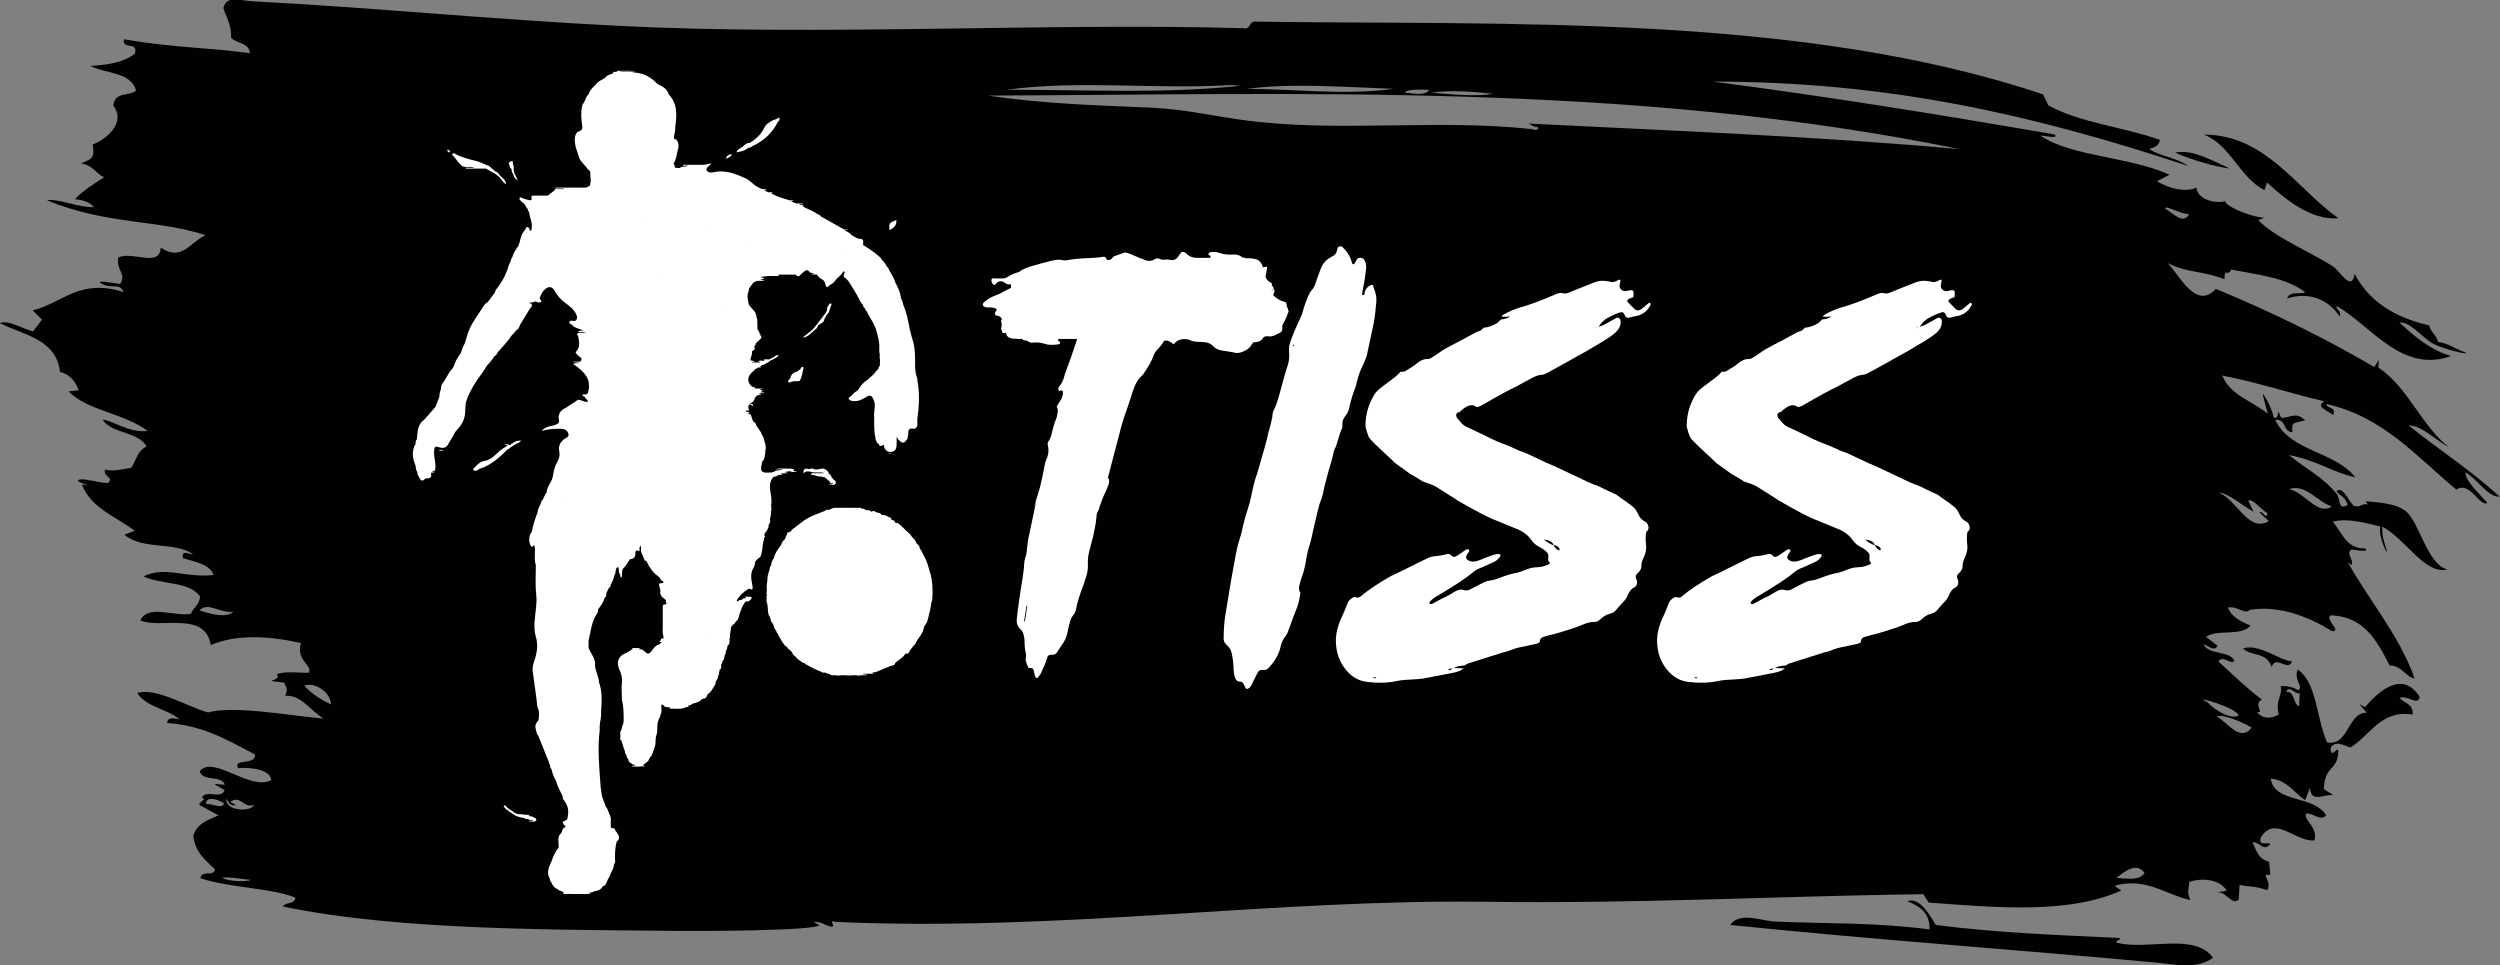 <?xml version="1.0" encoding="UTF-8"?>
<svg viewBox="0 0 196.44 75.85" xmlns="http://www.w3.org/2000/svg">
<rect x="0" y="0" width="196.44" height="75.85" fill="#808080" stroke="none"/>
<defs>
<style>.cls-1{fill:#fff;}.cls-1,.cls-2{stroke-width:0px;}.cls-2{fill:#000100;}</style>
</defs>
<path class="cls-2" d="m170.91,11.99c1.2.55,3.26,1.15,4.31,1.25-1.57-.69-2.93-1.52-4.31-1.25Z"/>
<path class="cls-2" d="m177.93,14.94l.2-.6c1.43,1.3,3.42,2.98,5.61,2.81-3.28-2.33-5.74-6.57-10.54-6.57,2.11.87,2.76,3.35,4.73,4.36Z"/>
<path class="cls-2" d="m166.43,74.1c-.53-.14.71-.37-.13-.41-4.31-.21-9.19-.37-14.2-1.01-.47-.8-1.28-2.22-2.23-1.87.9.39,1.76.82,1.75,2.22-4.33-.57-8.3-.44-12.2-.62-.92-.04-2.74-.8-3.47.27,11.68,1.19,22.26,1.92,33.52,2.96,1.42.13,3.08.57,4.42-.38-1.43-1.99-5.08-.6-7.45-1.16Z"/>
<path class="cls-2" d="m175.9,70.75l.08-1.22c.95.2,1.08.04,2.17.42.44-.75-.64-1.33.24-1.2l-.09-1.03c-.63-.2-.88-.44-1.31-1.56.69.07.88.8,1.41.14-.29-.12-.96.18-.76-.49,1.13-1.84,2.77.41,4.23.22.26-1.11-.93-1.6-.65-2.11.59-.04,1.08.64,1.56.15-1-1.64-4.05-.93-4.36-2.89,1.31.12,1.83,1.11,2.71,1.7l.38-.98c.05,1.29,1.26.42,1.85.59l-.76-.49c.07-1.93,1.05-1.34,1.14-2.95-.07-.52-.56.69-.61-.26.32-.67,1.05-.2,1.57-.06,1.55-.96,2.41-2.99,4.87-2.58.08-.91-.7-.85-1.01-1.33.7-.19,1.42.67,1.57-.05-1.32-2.14-3.22-.49-4.29.8l-.45-.25.58.68c-1.54,0-1.39,2.63-3.12,2.34-.89-2.12-.79-4.65-2.3-5.74-.36.85.49,1.32.05,1.64-.38-.22-.82-.35-1.39-.34.16.77-.45,1.13-.15,2.23-.51.36-1.27.39-1.71-.17.64.08-.34-.58.38-.99-1.22-.91-2.3-1.98-3.41-2.99.32-.58,1.1.37,1.25-.09-.46-.8-2.01-.4-2.42-1.26.27.03.87.64,1.09.11l-.9-.7c.93-.64,2.72,0,3.5-.88-.93-.39-1.48-.73-1.79-1.41.69-.2,1.38.6,1.71.17,2.3-.38,4.61.52,6.48,1.67.83.08-.65-1.03-.08-1.24,2.62.1,3.62,2.01,4.6,3.93,1.03.04,1.34.99,1.97,1.02-1.24-3.47-3.79-6.42-5.24-9.12l.32.24c.08-.61-.45-.84-.08-1.23.3-.02,1.53.28,1.1-.1-1.5.03-1.8-1.28-2.53-2.09,1.08-.33,2.65.11,3.74.37-.19.85.62,2.35.5,1.89-.16-.59-.39-1.08-.35-1.88,1.9,1.02,3.34,3.79,5.11,3.37-1.63-.45-2.19-3.8-3.31-4.62-.82-.61-2.18-.65-3.1-.75l.15.26c-.48-.14-.57.31-1.11.09-.38-.34-.84-1.57-1.33-1.15.16.38.67.36.87,1.1-.81.44-.52-.45-.88-.89-1.05-1.3-2.41-1.95-3.73-3.03,2.16.39,3.58,1.43,5.21,1.74-1.61-2.05-5.1-2-6.29-4.5.86-.14.61.95,1.35.96-.1-.87.15-.69,1-.93-.72-.67-1-.26-1.87-.19l-.25-.52c0,.31-.12.68-.37.45-.06-.63-.93-2.14-.83-1.72l.38,1.47c-1.18-1.02-2.92-1.41-3.57-3.01,2.72.51,5.83,1.54,8.02,2.02-.76.44.35.79.71,1.09.21-.74-.5-.45-.57-.88,4.52,1.01,7.11,4.16,10.23,6.73,1.09-.7,1.76,1.34,2.44,1.06-.57-.69-1.74-1.71-1.73-2.41.93.48,1.8,2.01,2.7,1.9-2.76-2.46-4.82-3.68-7.17-5.61,1.2.11,1.92,1.04,3.19,1.74-2.2-1.71-3.22-4.72-5.56-6.27l.04-.61-.36.57c-3.78-2.22-7.94-4.28-12.45-6.14-1.57,1.74-2.9-1.18-3.79-2.02,1.73.82,2.52.53,4.47,1.26,0-.98.28-.14.52-.76,2.12.41,4.39.65,5.84,1.8-.48.16-1.25-.12-1.44.47,1.75-.55,3.26.09,4.14,1.43.15-.54-.28-.44-.26-.85,2.76,1.59,5.12,5.33,9,3.95-1.69-.51-2.88-1.57-4.06-2.64.89-.08,1.8,1.23,2.72,1.7.86.43,2.88.9,2.46.65-.74-.25-1.29-.71-2.14-.82-.13-.56-.57-.75-.7-1.3-2.62-.61-4.69-1.82-5.85-4.05-.22,1.48-1.21-.27-1.69-.58-1.6-1.04-4.75-2.37-5.88-3.65l.47-.17c-1.41-.14-3.21-1.05-3.05-1.32-.65.22-2.18-.05-2.28-1.05-.93.38-2.19.07-3.1-.51l.98-.51c-3.13-1.43-7.69-1.41-10.14-3.07.29-.01,1.53.29,1.1-.1-8.82-1.52-17.7-2.96-26.84-4.15,13.64.02,24.81,2.48,37.34,6.63-.85-.64-2.16-.74-3.05-1.32.33-.16.76-.18.83-.73-2.82-1.01-6.27-1.33-8.76-2.71l-.41-.86c-19-6.39-42.26-5.43-61.99-5.72-.37.02-.33.67-.81.52-15.52-.45-33,.63-49.17-.19-9.82-.49-19.46-1.45-28.65-1.92-1.08-.05-2.09-.54-2.37.52.23.75.64,1.3.61,2.34.43.47,1.4.35,1.48,1.21-3.76-.5-5.82-.4-9.9-1.09-.17.87,1.17.11.85,1.14-.92.71-2.19.87-3.48.95,1.19.64,3.17.45,3.58,1.93-.54.5-1.66.04-1.79,1.19,1.03,1.32-.53,2.66-1.62,3.05.23,1.3-.28,1.13-.9,1.51.87.07,1.14.78,1.8,1.07-.81.52-1.61,1.02-2.3,1.72.64.07,1.19.23,1.5.63-1.29.03-2.82-.71-3.69-.54,4.67,1.93,8.82,1.52,12.45,2.74-1.24.58-1.85,2.09-3.51.98-.08,1.61-2.24.23-3.34.78-.17,1.03.65,1.22.16,2.07-.39-.03-2.21-.39-1.41.01.76.42,1.37-.14,1.67.64-3.41-1.14-4.83.87-7.14,1.43l.73.73-.7.92c-.79-.18-1.95-.94-2.61-.65,1.91.97,4.42,1.24,4.73,3.84.76.18,1.2.72,1.46,1.43l-.79.1c1.58,1.56,4.24,1.66,6.22,3.1-1.51.19-2.8-.87-3.55-.88.75,1.13,2.79.9,3.46,2.1-.77.38-.82,1.14-1.22,1.69-.67.07-1.23.31-2.06.13-.12.65.75.54.24,1.06-.66.01-2.44-.57-2.35-.13l.77.31-.47-.07c.75,1.9,2.69,2.51,4.15,3.64l-.81.31c1.5,1.23,3.91.51,5.4,1.52-.3.05-.92-.4-.8.31.91.32,2.05.41,2.42,1.33-2.26.26-3.74-.73-5.52.11,1.37.67,3.63.36,4.45,1.59-.07.71-.52.83-.72,1.35-1.27.25-3.36-.78-3.97.52,1.63.69,5.1-.77,5.53,1.94,1.96-.86,4.59-.73,7.09-.16-.43,1.35.93,1.74.62,2.33-.84.02-1.81-.14-2.52.11.48.62-1.52.43.58.67.2.51.3.43.09,1.04,1.23-.12,1.97,1.18,3.02,1.79-3.07-.29-7.02-1.04-9.09-.49-1.46-.36-4.04-1.99-5.57-1.53.71,1.12,2.34,1.24,3.32,2.07-.41-.05-.91-.23-.97.29,2.66.2,4.36,1.11,6.92,2.49-.01.89-1.76.25-1.34,1.06.53-.07,2.47-.04,2.61.93-1.63.92-4.58-2.01-5.62-.69.2.85,1.72.28,1.97,1.07-1.34-.16-.67,0-.03.41-.21.78-1.49-.08-1.77.6.45.16-.26.29-.2.58.59.27,1.26.73,1.52.8-.77.37-1.66.56-2,1.6.14,1.35.99,1.95,1.71,2.66-.14.6-1.06.01-1.15.69,2.31.77,5.65.76,7.46,1.53-.1.58-.76.3-.99.69,9.15,1.92,21.89,1.81,31.15,1.92,1.94.02,10.59-.01,11.02-.45l-.46-.25c.64-.07.88.3,1.39.36.44.04-.33-.59.34-.37,17.59.79,34.35-1.81,51.24-1.58,11.59.16,22.69-.44,34.22-.6l.43.66c5.52.42,11.06.89,15.12-.94-.06-.12-.74-.38-.3-.44,2.38-.54,3.83.77,5.73,1.18-.21-.69-.2-.45-.06-1.43.85-.29,2.35-.27,2.93.7l-.79.13c.74-.12,1.19,1.06,1.69.58Zm4.81-16.28l-.06,1.02c-.51-.19-.29-1.19-1.03-1.13.28-.59.67.24,1.09.11Zm2.51-14.68c-1.09.78-2.12-1.12-3.36-1.35,1.28-.48,2.25,1.02,3.36,1.35Zm-6.14.42l-.42-.86c.34-.23,1.03.74,1.51.97-.14.6-.32-.23-.63-.06l.74.69c-1.62.95-2.53-1.72-3.93-2.23.7-.02,1.87,1.05,2.73,1.49ZM15.67,47.96c.7-.69,1.46.2,2.67.12-.58.47-1.65.23-2.67-.12Zm.52,15.22c-.02-.78,1.25-.23,1.42-.03-.19.45-.98-.04-1.42.03Zm2.29,5.81c.41.04.85.12,1.25.15-1.07.36-3.6-.38-1.25-.15Zm-.68-6.23c.17.25.24.61.75.5l-.46-.25c.84-.59,1.07.57,1.88.23-.2.58-2.31.51-2.17-.47Zm6.11-8.88c.74-.3,2.04.41,2.1,1.48-.79-.4-1.54-.84-2.1-1.48ZM117.31,7.37c-1.2.21-2.97.08-4.85-.09,1.47-.21,3.13-.1,4.85.09Zm-5-.31c-.36.49-1.17.29-1.89.22-.07-.27,1.28-.25,1.89-.22Zm-2.82-.08c-3.84.54-8.08-.02-11.59.01,3.56-.48,7.64-.15,11.59-.01Zm-12.67-.3l.63.06c-5.86.63-11.75.32-18.35.31,5.81-.78,11.63,0,17.73-.37Zm23.31,3.04l.46.25c.56-.03.19.39-.17.18-7.77-.84-15.29.31-22.84-.73-2.35-.33-4.71-.86-7.14-.96-4.12-.19-8.26-.27-12.79-.95,24.29-.08,50.58-1.07,76.34,4.21-11.21-1.02-23.22-1.47-33.87-2.01Zm46.16,59.26c.61-.45,1.57-1.3,2.22-.39-.41.64-1.36.44-2.22.39Zm5.72-52.17c-.45.94-1.37-.18-1.85-.39-.16-.41,1.21.45,1.85.39Zm3.88,39.44c-.71.28-1.92-.5-2.43-1.07-1.53-.67,2.46.45,2.43,1.07Zm-1.72.03c.64-.15,2.05.48,2.76.89-.9,1.19-1.91-.41-2.76-.89Z"/>
<path class="cls-2" d="m176.24,50.95c.64.65,1.85.23,2.26,1.46.3-1,1.32.43,1.6-.45-.98-.03-2.54-1.43-3.86-1.01Z"/>
<path class="cls-1" d="m36.19,12.93s.04.04.06.06c.12.14.28.12.43.13.19.01.4-.05.58.06h-.66s0,.04,0,.07h1.46s0,0,0,0h0s.08,0,.12,0c.23.13.46.25.7.38.11.08.21.17.32.25h0s.08.09.12.13c.02-.04.04-.08.07-.12l-.13-.13h0c-.1-.09-.14-.26-.31-.27-.13-.1-.25-.21-.38-.31-.03-.07-.09-.11-.16-.14-.36-.14-.69-.32-1.07-.41-.55-.13-1.1-.27-1.59-.55-.07-.04-.14-.07-.2,0-.04.05,0,.1.03.14.23.21.36.51.61.7Z"/>
<path class="cls-1" d="m63.05,26.53c.42-.02.64-.33.92-.56-.03-.04-.07-.07-.13-.06l-.79.63Z"/>
<path class="cls-1" d="m62.57,29.21c-.29.07-.42.27-.49.54-.08.07-.19.16-.14.25.06.13.19.02.27-.01.21-.06.42-.02.62-.05.17-.27.21-.58.27-.88.02-.07.09-.17-.01-.22-.12-.06-.14.09-.19.15h0s0,0,0,0c-.11.08-.2.19-.32.22Z"/>
<path class="cls-1" d="m49.96,5.58c-.47-.02-.93-.02-1.4-.02-.09,0-.11.05-.09.12.02.02.04.02.07,0,.47-.14.95,0,1.42-.1Z"/>
<path class="cls-1" d="m57.52,12.12c-.22.02-.42.07-.48.36.2-.09.38-.16.48-.36Z"/>
<path class="cls-1" d="m58.82,11.61s-.03,0-.04,0h0s.03,0,.04,0c.12,0,.22-.05.3-.13.89-.4,1.56-1.03,2-1.9.1-.08.17-.17.11-.36-.25.21-.59.19-.81.43h0c-.21.08-.3.28-.4.46-.25.49-.65.83-1.1,1.12-.26-.02-.41.16-.57.31-.17.11-.39.16-.48.43.32-.07.62-.1.86-.3l.08-.06Zm-.17-.08s0,.01,0,.02c0-.02-.02-.03-.02-.04,0,0,.01.01.02.02Z"/>
<path class="cls-1" d="m64.22,25.72c.03-.06.05-.12.08-.18.08-.05.16-.09.23-.14.13-.07.25-.16.25-.33h0s0,0,0,0c.07-.12.13-.24.2-.37.11-.05.14-.15.17-.25h0l.15-.43c.03-.06.08-.15-.02-.17-.1-.02-.16.06-.18.16h0s0,0,0,0h0s0,0,0,0c-.12.1-.11.24-.12.38,0,0,.02,0,.03,0h0s-.02-.02-.03,0c-.03.06-.06.12-.09.18l-.68.89h0s-.08.09-.11.14h0c-.09.1-.17.2-.26.31l.13.06c.08-.09.2-.13.25-.25Z"/>
<path class="cls-1" d="m61.17,27.87c-.15.04-.26.09-.35.17,0,.05.02.09.06.13.1-.08.26-.1.29-.3Z"/>
<path class="cls-1" d="m35.3,11.97s.07-.03.07-.04c-.02-.1-.09-.15-.21-.18-.02.14.03.2.14.22Z"/>
<path class="cls-1" d="m65.51,37.69c-.06-.07-.12-.13-.18-.2h0c0-.13-.13-.19-.2-.28l-.06-.15c-.13-.13-.27-.26-.48-.24-.24.02-.47.16-.73,0-.08-.05-.25.07-.35.04-.33-.11-.38.07-.39.33.15-.14.36-.19.52-.13.33.11.66.04.99.07.04.02.08.04.12.06-.02,0-.03.01-.05,0-.19,0-.39,0-.58,0,0,0,0,0,0,0,0,0,0,0,0,0-.14.04-.33-.11-.42.12.28-.04.52.17.8.13.1.02.2.05.31.07h0s0,0,0,0c.13.11.26.22.39.33h0c0,.2.17.06.24.11h0s.01.03.02.05c-.11.02-.23-.02-.32.07.16-.04.35.11.5-.05h0s0,0,0,0h0c.1-.17-.01-.25-.13-.32Zm-1.08-.69c.07,0,.15.02.23.05-.08-.03-.16-.04-.23-.05Zm.23.05s.02,0,.02.01c0,0-.02,0-.02,0,0,0,0,0,0-.01Zm-.07.26h0s0-.04,0-.06c0,0,0,0,0,0,0,.02,0,.04,0,.06h0s0,0,0,0c0,0,0,0,0,0Z"/>
<path class="cls-1" d="m41.92,64.21c-.06-.02-.12-.08-.19-.06h0s0,0,0,0c-.04,0-.07,0-.11-.01h0,0c-.08-.18-.24-.12-.38-.12-.02,0-.04,0-.06,0-.14-.06-.29-.05-.44-.04h0s0,0,0,0c-.04,0-.07-.01-.11-.02-.08-.04-.17-.09-.25-.13-.02-.02-.05-.04-.07-.06h0c-.13-.08-.26-.17-.38-.25-.04-.04-.09-.08-.13-.12-.05-.07-.11-.16-.19-.09-.09.07.01.11.06.16h0c.06.1.13.17.25.2h0c.07.08.14.16.25.19h0,0s.09.07.14.1c.06.04.12.07.17.11.22.12.47.17.72.21h-.01c.09.1.2.08.3.08.11.11.26.03.38.07h0s0,.03,0,.05c-.1.02-.2-.03-.33.07.22-.03.41.07.58-.06.07-.19-.06-.22-.19-.25Z"/>
<path class="cls-1" d="m39.46,14.19c.07.11.15.21.31.28-.03-.22-.13-.35-.26-.47-.04-.04-.08-.08-.13-.12-.05.03-.06.07-.07.12.05.06.09.12.14.18Z"/>
<path class="cls-1" d="m34.44,35.38c.19.04.3.05.42,0-.12-.05-.23-.04-.42,0Z"/>
<path class="cls-1" d="m70.11,35.65c-.11-.04-.21-.06-.35,0h.35Z"/>
<path class="cls-1" d="m63.73 21.56h0.29l-0.06-0.06c-0.07 0.01-0.15-0.03-0.23 0.06z"/>
<path class="cls-1" d="m66.61,18.04c-.12,0-.22,0-.32,0,.03.02.05.04.08.05.07-.01.16.03.24-.05Z"/>
<path class="cls-1" d="m59.75,28.86s.06,0,.04-.04c-.01-.02-.05-.01-.08-.02-.04.02-.09.05-.13.07.06,0,.12,0,.17,0Z"/>
<path class="cls-1" d="m60.06,42.03s0-.04,0-.06h0s0,0,0,0c.15-.23.36-.44.34-.75h0c.14-.12.13-.28.1-.45.07-.21.09-.42.07-.63.02,0,.03,0,.05,0-.01-.16-.02-.31-.03-.47h0s0,0,0,0c.07-.34,0-.67-.05-1-.07-.41-.08-.81.2-1.16h0s0,0,0,0c.05-.02.09-.05.14-.07h0c.11.01.19-.03.26-.12h0s.07,0,.1-.01c.05,0,.1,0,.15,0,.03,0,.08.02.09-.03,0,0-.07-.02-.1-.03,0-.02,0-.04,0-.06h0s.08,0,.11,0h.36s0-.04,0-.06c-.07,0-.14,0-.2,0h0,0s.08-.04.11-.06c.11-.02.21-.03.32-.05h0c.19.12.37.06.56-.01-.12,0-.24,0-.35,0,.06-.02.12-.03.1-.09-.02-.1-.11-.07-.19-.07,0-.01,0-.02,0-.03-.44.03-.89-.07-1.32.06.21,0,.42,0,.63,0-.22.11-.49.03-.7.19h0c-.07.02-.13.04-.2.06h0s0,0,0,0c-.23-.01-.46.05-.68-.05-.04-.04-.08-.09-.12-.13,0-.06,0-.12,0-.19h0c-.02-.12.05-.21.05-.32,0-.02,0-.04.01-.06.01-.06.02-.11.04-.17.01,0,.02,0,.03,0,.09-.04.09-.14.12-.21h0c.02-.13.05-.26.07-.39h0s0,0,0,0c0-.03,0-.07,0-.1h0s.02-.08.02-.13c.04-.19.02-.38-.04-.57l-.05-.14c0-.19-.09-.34-.19-.5h0c-.08-.29-.31-.5-.45-.75-.01-.16-.12-.24-.25-.32,0,0,0,0,0,0h0c-.06-.17-.12-.34-.18-.51-.07-.08-.16-.06-.25-.07h0,0c.06-.03.12-.06.19-.1-.12-.03-.22-.06-.32-.09,0-.02,0-.04,0-.06h0c.08-.05.31.09.22-.14-.06-.14-.04-.26.04-.33.12-.11.2.07.29.14.04-.26-.19-.19-.28-.29h-.02s0,0,0,0c0,0,0,0,0,0,0,0,.01,0,.02.01.2.02.34-.1.39-.26.08-.27.25-.39.56-.39-.1-.05-.16-.08-.21-.1h0s0,0,0,0c.13,0,.27-.01.4-.02,0-.02,0-.04,0-.05h-.27c.06-.05.12-.1.2-.16-.11-.02-.18-.03-.26-.05.05-.02.1-.04.24-.1-.25,0-.41,0-.57,0,0,0,0,0,0,0,0,0,0,0,0,0-.04-.02-.09-.04-.13-.06.04-.01.07-.02.11-.04-.02-.01-.05-.03-.07-.03-.05,0-.1,0-.16,0-.39-.32-.42-.73-.08-1.09.09-.1.23-.15.28-.28.09-.05.17-.09.26-.14.03-.06.1-.02.13-.07.06-.04.12-.08.18-.13.15-.02.27-.09.38-.18h0c.13-.02.2-.14.31-.2.1-.04.21-.09.31-.13-.02-.04-.04-.08-.06-.13-.13.06-.25.13-.38.19-.02,0-.04,0-.06,0-.1,0-.21-.02-.31,0-.13.03-.01.08,0,.12h0c-.16.01-.33-.08-.48.03.06.03.11.06.17.09-.23,0-.46,0-.69,0h0s0,0,0,0c0,0,0,0,0,0,.04-.09.17-.01.22-.11-.36-.03-.37-.04-.25-.39.04-.12.08-.24.04-.37,0,0-.02,0-.02-.01,0,0,0,0,0,0h0s.02.02.02.02c.09-.11.33-.14.18-.37.03-.1.14-.16.13-.27,0-.02,0-.03,0-.05h0s-.02.03,0,.05c.09-.08.17-.18.26-.25.22-.16.25-.3,0-.45h.21c-.26.01-.16-.31-.34-.36h0c0-.27-.01-.54-.02-.82-.09-.21-.07-.48-.23-.65-.14-.15-.28-.31-.41-.47-.09-.29-.15-.59-.11-.9.07-.12.09-.25.1-.38.02-.01.02-.03.02-.05.11-.15.22-.3.33-.45h0s0,0,0,0c.1-.04.19-.09.29-.13.02-.02.04-.03.06-.03-.02,0-.04.01-.06.03h.59c-.13-.09-.24-.05-.33-.07h0,0c.07-.09.21-.02.27-.12-.06-.11-.2-.04-.27-.12.36-.05.72-.09,1.09-.07.12,0,.25,0,.37,0,.04,0,.02-.04-.01-.05-.02,0-.04,0-.06,0,0-.02,0-.04,0-.06h0s0,0,0,0c.06,0,.12,0,.19,0,.38,0,.75,0,1.13,0h0s.04,0,.06,0h0c.13.17.26.18.39,0h0s.09-.08.13-.13h0s0,0,0,0c.2-.14.39-.4.61-.02,0,.01.06,0,.09,0,.08.02.16,0,.22.08,0,.03.05.03.06.06.05,0,.1,0,.15,0,0,0,0,0,0,0,0,0,0,0,0,0,.04.04.08.07.12.11.04.15.19.19.3.26.12.08.21.17.24.31.09.38.09.38.4.14.13-.1.29-.16.38-.32.19-.27.51-.43.65-.75h0c.07,0,.1.05.11.12-.06.11-.13.27-.02.35.38.26.53.69.78,1.04h0c.25.37.39.8.68,1.15h0c0,.1.06.17.14.23.04.1.07.2.17.27.12.31.32.58.48.87.07.15.14.3.21.46.1.37.22.74.27,1.12.04.3-.03.61.05.91-.02.14-.02.28.02.41,0,.16-.02.33-.02.49-.07.08-.12.16-.12.26h0c-.13.11-.24.23-.32.37-.19.17-.37.34-.56.51-.32.17-.51.46-.7.75-.14.13-.33.22-.44.38-.08.07-.15.13-.23.2h0s0,0,0,0c-.14.08-.07.15,0,.21.09.08.21.09.32.1.38.03.69-.15,1-.33.29-.17.4-.13.54.17.03.06.05.12.07.17,0,0,0,0,0,0,.13.41-.05.83,0,1.24,0,.04,0,.09,0,.13,0,.53-.01,1.06.11,1.58,0,.07.03.13.07.18,0,.14.11.19.2.25,0,.02,0,.04,0,.06.1.13.21.06.31,0h.03s.03,0,.03,0h.01s.04,0,.05-.02c0,0,0,0,0,.01-.02,0-.03,0-.05,0,0,.13.04.24.11.34,0-.01.02-.03.03-.04,0,0,0,0,0,0-.01.01-.03.02-.03.04.15.2.35.26.58.19.24-.07.29-.28.31-.5.02-.2,0-.41,0-.67.09.12.1.22.18.26h0c.18.18.36.31.57.05h0s0,0,0,0c0-.02,0-.04.01-.06.14-.06.1-.19.12-.31h0s.05-.08.04-.11c-.04-.35.05-.56.46-.45.23-.07.27-.24.25-.45h0s0,0,0,0c0-.12,0-.25,0-.37h0c.15-1,.19-2.01,0-3.01h0s0,0,0,0c.03-.1-.02-.18-.05-.26h0c-.18-.54-.11-1.1-.13-1.65-.02-.49-.08-.98-.25-1.44-.06-.23-.12-.46-.18-.7h0,0c-.11-.65-.24-1.28-.5-1.89-.03-.18-.09-.36-.19-.51,0-.04,0-.07,0-.11h0c-.06-.4-.24-.74-.42-1.09h0s0,0,0,0c-.09-.29-.22-.56-.39-.81-.11-.17-.15-.37-.32-.51-.07-.2-.22-.35-.37-.5-.03-.12-.13-.18-.22-.26-.38-.34-.8-.62-1.24-.88-.01-.22.12-.53-.31-.49h0c-.21-.04-.37-.19-.56-.27h0s0,0,0,0c-.16-.18-.35-.3-.57-.38h0s0,0,0,0c0-.02,0-.03,0-.05-.01-.04-.05-.04-.08-.05-.6-.34-1.21-.68-1.81-1.02-.06-.13-.19-.15-.3-.2h0,0c-.35-.28-.8-.36-1.15-.62.03,0,.08,0,.09-.01.03-.07-.04-.04-.06-.05-.05,0-.1,0-.15,0,0,0,0,0,0,0h0s-.09-.04-.13-.06c.1,0,.2-.01.29-.02v-.05h-.47c-.16-.04-.32-.09-.46-.19h0s0,0,0,0c.06-.01.12.02.2-.06h-.32s0,0,0,0c-.49-.17-1.01-.27-1.45-.57.03,0,.08,0,.09-.01.05-.07-.03-.05-.05-.05-.07,0-.14,0-.21,0h-.07c-.11-.06-.21-.13-.32-.19.07-.01.16.03.24-.06h-.37s.04.04.06.06c0,0,0,0,0,0-.02-.03-.03-.05-.06-.07-.2-.03-.34-.17-.52-.25-.29-.22-.53-.5-.89-.63h0s0,0,0,0c-.78-.35-1.56-.64-2.44-.43-.17.04-.38.03-.52-.14-.06-.3.27-.34.37-.56-.21.04-.39.08-.57.11,0,.02,0,.03,0,.05h0s0,0,0,0c0-.02.02-.03,0-.05h-1.65s0,.05,0,.07c.13,0,.27,0,.4,0h0s0,0,0,0c-.2.13-.46,0-.65.18-.01.03,0,.05.01.07,0,0,0,0,0,0,0-.02,0-.05-.01-.07-.04,0-.08,0-.11,0-.11-.02-.26.05-.31-.13h0c.06-.08-.04-.12-.06-.18,0-.02,0-.04,0-.06.2-.31.23-.67.31-1.02h0c.09-.26.11-.51-.05-.76,0,0,0,0,0,0-.04-.08-.1-.13-.2-.11-.07-.1-.04-.21-.02-.32.03-.19.1-.37.07-.57h0c.13-.94.23-1.87-.51-2.64-.11-.4-.42-.59-.76-.75-.06-.04-.13-.08-.19-.12-.44-.48-.98-.76-1.63-.83h0s0,0,0,0c-.02,0-.04,0-.06,0h0,0c-.46-.13-.93-.03-1.39-.06-.02,0-.04,0-.07,0-.02,0-.04,0-.06,0-.05,0-.1,0-.15,0-.02,0-.09-.03-.06.05,0,.02.06.01.09.01-.22.15-.53.14-.69.38-.25.19-.57.28-.76.56-.24.22-.46.45-.57.76h0c-.16.15-.23.36-.31.56h0s0,0,0,0c-.04.07-.08.13-.12.2-.05.04-.06.11-.07.17-.11.5-.07,1,0,1.5.03.2.05.39-.22.47-.2.06-.31.24-.34.46-.06.42.05.81.19,1.19h0c.05.15.09.29.14.44h0c.13.33.42.54.62.81.04.15.25.16.25.34,0,.23.03.46.05.69-.09.11,0,.27-.11.37-.08.04-.17.08-.25.13-.02,0-.05,0-.07,0h-2.35s0,.04,0,.07h.65s0,.04-.01.05h0c-.1,0-.21,0-.31,0-.03.02-.06.03-.09.03.03,0,.06,0,.09-.03-.13,0-.26-.02-.39.01-.07.02,0,.04.03.06h0,0c-.11.08-.22.16-.33.25l-.25.19c-.36,0-.71,0-1.07,0l.07.03s-.05-.01-.07-.03c-.13,0-.26,0-.2.2.04.14-.06.19-.18.16-.15-.03-.3-.08-.45-.12-.1-.03-.23-.17-.3-.07-.09.13.08.23.16.33.03.03.07.04.11.06h0c.17.14.22.36.36.51,0,.11.07.18.12.26,0,.02,0,.04,0,.06h0c.04.36.23.69.2,1.06h0c-.02.11.02.25-.11.32-.11-.05-.05-.2-.15-.25h0q-.14-.12-.19,0h0c-.03.06-.05.12-.08.18-.39.36-.35.91-.57,1.34h0c-.07.03-.11.08-.11.16-.16.18-.26.4-.32.63-.06.1-.13.19-.12.31-.18.27-.22.6-.36.89-.18.51-.49.95-.82,1.38-.04.05-.04.14-.07.2-.19.25-.37.5-.56.75-.31.17-.43.5-.62.77-.43.6-.83,1.22-1.03,1.95-.05.16-.09.32-.14.48-.13.24-.24.5-.31.77h0c-.04.06-.08.13-.12.19-.2.27-.35.56-.45.88-.04.06-.08.13-.11.19-.28.27-.42.64-.63.96-.11.17-.28.32-.26.55h0s0,0,0,0c-.01.21-.16.4-.12.63,0,.02,0,.04-.01.06h0c-.1.27-.21.54-.31.81-.3.34-.59.68-.89,1.01-.45.31-.51.78-.55,1.26,0,.08-.02.17-.02.25,0,.02-.01.04-.02.06-.09.09-.09.2-.08.32-.34.57-.25,1.13-.01,1.7,0,0,0,.01,0,.02,0,.01,0,.02.02.04-.02.17.04.32.12.47h0c0,.18.09.33.18.48.15.24.25.24.47.01.27.01.51-.01.43-.39.01-.02.02-.04.03-.07h.21v-.05h-.17c.09-.09.3-.04.26-.26h0s0,0,0,0c.07-.46-.13-.91-.09-1.37.03-.37.06-.41.41-.3.26.08.5.06.65-.17.22-.34.41-.7.61-1.05.38-.41.72-.84.76-1.43.02-.26.04-.52.05-.78.03-.02.04-.04.02-.08.12-.48.36-.91.6-1.34.32-.56.76-1.05,1.08-1.61h0,0c.23-.2.38-.46.56-.69.12-.08.22-.18.26-.32h0c.39-.45.81-.87,1.13-1.37.14-.07.19-.22.3-.33.18-.1.27-.26.32-.45h0s0,0,0,0c.27-.44.54-.88.81-1.33h0c.09-.05.12-.14.12-.24h0s0,0,0,0c0-.16-.16-.09-.22-.17.14-.06.3.03.42-.09h0s.09,0,.13,0c.14.09.28.1.43,0h0s0,0,0,0h0c-.03-.13-.21-.22-.11-.38.1-.21.18-.43.37-.57.3-.29.58-.25.78.12.19.34.44.63.75.87.37.29.77.54.96,1.01.08.2.07.33-.1.46-.16.04-.39-.09-.46.08-.06.15.19.18.27.3.08.1.21.13.32.19h0s0,0,0,0c.19.06.38.13.56.19-.17.02-.34-.05-.49.12h.62c-.15.11-.32.04-.49.06-.19.03-.25.11-.1.26.07.43.2.86-.17,1.23-.06.06,0,.12.04.16.12.1.2.24.35.3.02.04.03.08.05.12-.02.08-.04.16-.12.2h-.57c.22.09.36.05.5.06h0s0,0,0,0c-.13.11-.31,0-.47.12.13.1.26.19.38.28.78.59,1.02,1.21.78,1.99-.05.07-.11.11-.19.13-.09,0-.18-.04-.25.04.04.09.11.12.19.14h0s0,0,0,0h0c.04.16.26.21.24.4-.09,0-.17-.01-.25-.02h0c-.23-.05-.46-.28-.7-.02-.27.17-.54.35-.8.52h0c-.39.15-.6.49-.53.87.02.11.04.23-.04.33h0c-.16.11-.32.17-.52.2-.3.05-.59.16-.8.41.49-.16.98-.18,1.49-.18.29,0,.51.09.61.35.12.3-.18.35-.34.48-.3.23-.44.54-.37.91.07.35-.01.64-.18.93-.21.35-.26.74-.33,1.13-.03.08-.05.16-.08.24-.14.31-.38.59-.4.96-.13.17-.21.37-.29.57-.14.08-.14.24-.19.36h0c-.1.21-.22.41-.23.65-.2.49-.35.99-.45,1.5h0c-.1.16-.21.31-.19.51h0c-.03.11-.02.21,0,.31.12.42.15.44.38.25.08.21.05.42.05.63,0,.3-.04.61.07.9,0,.1,0,.2,0,.29-.01.71-.04,1.42.04,2.14.04.31.01.63-.02.94-.07.76-.24,1.52-.02,2.28.19.63.11,1.24-.1,1.85-.1.31-.2.62-.13.95h0c.1.71.19,1.42.29,2.13.04.27.01.57.16.82.06.27.03.54,0,.81-.09.09-.16.19-.2.31-.09.16-.05.31,0,.46.01,0,.02-.02.03-.02,0,0,0,0,0,0-.01,0-.02.02-.04.02.04.18.08.35.2.49l.71,1.77h0c.03.08.07.16.1.24,0,.1.05.18.1.26,0,.12.01.23.11.32h0s0,0,0,0c.07.34.2.65.37.95.1.43.34.79.51,1.19-.02.14.05.25.12.34.37.45.37.95.24,1.47-.04.03-.07.05-.11.08-.27.1-.29.14-.19.25,0,.12.14.15.19.24h0c-.16.08-.29.19-.3.38h0s-.05.09-.07.14c-.35.3-.17.7-.19,1.06-.01.02-.01.03,0,.05-.26.32-.43.7-.56,1.09-.21.45-.43.89-.13,1.39-.02.13.07.21.13.31.09.24.26.41.5.52h0c.07.06.15.11.25.12.07.04.13.08.2.12,0,.02,0,.04,0,.06-.02.01-.07,0-.04.05,0,0,.02,0,.03,0,.61,0,1.22,0,1.83.01.1,0,.2-.01.31-.02-.06-.08-.13-.04-.18-.06h0s0,0,0,0c.12-.08.28,0,.39-.11.04-.02.09-.04.13-.05,0-.01-.02-.02-.03-.03,0,0,0,0,0,0,0,.01.01.03.03.04.26-.05.49-.13.61-.4.03,0,.05,0,.08,0,.07-.05.14-.11.17-.2.02-.04.04-.08.06-.11.02-.06.04-.13.07-.19h0s0,0,0,0c.1-.16.2-.31.24-.5h0c.13-.23.24-.47.27-.75.08-.07.08-.17.07-.27-.02-.5,0-1,.13-1.49.01,0,.03,0,.04-.01.23-.21.15-.42,0-.63h0c-.03-.05-.04-.12-.11-.14-.07-.14-.1-.34-.34-.24h0s0,0,0,0c-.02-.04-.04-.08-.06-.13,0-.13,0-.25,0-.38-.02-.02-.03-.04-.03-.07,0,.02.02.04.03.07.03-.22,0-.44-.12-.63-.08-.2-.12-.41-.27-.57-.1-.27-.2-.54-.3-.81-.04-.26-.07-.51-.11-.77,0,0-.02.01-.03.02,0,0,0,0,0,0,.01,0,.02-.01.03-.02-.01-.15-.02-.29-.03-.44-.1-1.32-.2-2.64-.04-3.96,0-.11,0-.23,0-.34.01-.37.15-.73.11-1.1h0s0,0,0,0c0-.02,0-.05,0-.07.06-.77.1-1.53-.16-2.27-.03-.46-.27-.86-.32-1.31.08-.55-.32-.93-.5-1.39,0,0,0,0,0,0,0-.19,0-.37-.01-.56-.02,0-.04,0-.06,0,0,0,0,0,0,0,.02,0,.04.02.06.01.17-.68.22-1.39.58-2.02.07-.12.18-.23.18-.39,0-.04,0-.07.01-.11h0s0,0,0,0c.22-.26.41-.54.5-.88h0c.12-.08.16-.19.12-.33h0s0,0,0,0c.04-.08.08-.16.12-.25.01-.02.02-.04.02-.06h0s0,0,0,0c.05-.02.05-.07.05-.12.12-.05.17-.14.17-.27h0s0,0,0,0c.11-.23.24-.44.27-.7.06-.09.1-.19.1-.3,0,0,0,0,0,0h0s.02-.09.03-.13h0s0,0,0,0c.02-.07.04-.13.05-.2h0s.02,0,.02,0h.02s.05-.04.08-.06h0c.13.15,0,.36.12.51.02.04.04.09.06.13h0s0,0,0,0c0,.06,0,.13.06.17h0c.15-.07.04-.2.07-.3.02-.12,0-.26.08-.37h0c.24-.22.37-.51.56-.76h0c.23,0,.36-.08.41-.33.02-.1-.07-.47.29-.31.04.02.08-.06.06-.08-.12-.14.07-.23.04-.35h0c.06.05.06.12.06.19h0c-.08.37.22.65.27.99,0,.01.08.01.12.02.04.05.07.1.11.15h0s0,.09.06.11h0c.02.15.15.24.21.36.17.33.49.51.75.76h0c-.05.21.27.15.24.33-.08.13-.48-.07-.31.31h0c.02.11.05.21.07.32.02-.03.02-.06.03-.09,0,.03,0,.06-.03.09-.06.27.06.46.27.62.07.05.15.08.17.18-.08.08.16.28-.07.29-.22,0-.18.13-.18.25,0,.44-.01.88,0,1.32,0,.31-.05.63.05.93,0,.06,0,.12,0,.19-.24-.1-.19.2-.33.26h.15s0,.05.01.07c-.06.04-.12.08-.18.13-.3.08-.45.33-.61.55-.14.19-.28.23-.46.05-.13-.13-.26-.25-.46-.22-.02,0-.04,0-.05,0,0-.02,0-.04,0-.05.02,0,.04,0,.06,0,.03,0,.06-.05.03-.05-.21,0-.41,0-.62,0,0,.02.01.03.02.05,0,0,.02,0,.03.01h0s0,0,0,0c-.09.06-.17.12-.26.18h0c-.11.06-.21.13-.33.18-.54.21-.71.69-.48,1.23.14.31.26.65.22,1-.05.48-.02.96,0,1.43.14.56.14,1.13.13,1.7h0c0,.18-.13.32-.13.5-.02.06-.04.13-.06.19-.06.07-.09.15-.07.25,0,.17,0,.33,0,.5.02.02.04.01.07,0,.04.13.08.26.12.38.06.14.06.31.16.44,0,.14.04.28.14.39-.02.14.09.22.14.32h0s0,0,0,0c.02.15.09.26.24.31.07.09.17.09.26.12,0,.02,0,.04.01.06-.07,0-.13,0-.2,0l-.06.06c.06,0,.12,0,.19,0,.29.06.59-.03.88,0-.04-.02-.09-.04-.13-.06h0s0-.04,0-.06l.05-.06h0s0,0,0,0c.03-.02.06-.04.09-.06.08-.06.16-.13.24-.19.03-.06.05-.13.08-.19.05-.03.06-.07.06-.12h0s.07-.05.11-.08c.13-.39.34-.76.32-1.19h0,0c0-.08.01-.16.02-.25h0s0,0,0,0c.03-.12.06-.24.09-.36.06-.3-.02-.61.09-.91,0-.02.02-.04.02-.06.02-.06.03-.12.05-.18h0c.08-.07.11-.16.11-.27h0c.14-.24.08-.49.06-.75h0s.05-.05.07-.07c0-.02,0-.05,0-.07,0,0,0,0,0,0-.01.02-.03.04-.01.07.08.01.15.05.19.13.07.08.17.06.25.08.06,0,.12,0,.19,0,0,.02,0,.04,0,.06-.02.01-.03.02-.05.03,0,0,.01.02.02.02.39-.02.78.08,1.16-.06h0s.04,0,.06,0c0-.02,0-.04,0-.06.09,0,.18.01.26-.02.08-.03,0-.04-.03-.05,0-.02.02-.03.02-.05h0c.06-.01.12-.03.18-.04.12-.06.22-.17.37-.16.09-.03.17-.06.25-.1.08-.03.15-.06.19-.14h0s.08-.06.12-.08l.2-.05c.05-.04.14-.07.13-.15.02-.03.04-.07.06-.11,0-.02,0-.03.01-.05.32-.19.44-.53.63-.82.02-.03.01-.06,0-.09,0,0,0,0,0,0,.02-.09.05-.18.12-.24,0-.02,0-.04.01-.05.05-.05.07-.12.06-.19,0,0,0-.01,0-.02.03-.03.04-.08.06-.12,0-.02,0-.03.01-.05.02-.11.04-.21.06-.32h0s.01-.03,0-.05h0s.04,0,.06,0c.02-.04.04-.09.06-.13,0-.1.01-.2.02-.3.07-.07.08-.17.11-.26h0c.17-.13.09-.36.2-.51.07-.12.02-.27.11-.38.06-.07.02-.17.07-.25,0-.02,0-.04,0-.06.26-.15.09-.43.19-.63,0-.1,0-.21,0-.31,0-.02.02-.04.03-.06.01-.1.02-.21.04-.31h0s0,0,0,0c0-.04,0-.08,0-.12.09-.08.13-.22.26-.26l.18-.25c.13-.06.14-.2.18-.32.12-.42.26-.83.52-1.19.01-.02,0-.04,0-.06h0s0,0,0,0h0s0,.04,0,.06c.23,0,.43-.07.5-.32h0,0s0,0,0,0c-.05-.06-.12-.06-.19-.07-.04,0-.08,0-.12,0-.05,0-.1,0-.15,0-.03,0-.08-.02-.08.04,0,.01.07.02.1.03h0s0,0,0,0l-.07.06c-.1,0-.21,0-.26.12l.02.02s0,0,0,0c0,0-.01-.02-.02-.02-.12,0-.24.01-.31.13h.01s0,.01,0,.01c0,0,0,0,0-.01-.04-.02-.08-.04-.12-.06h0,0c.22-.41.55-.7.95-.94.1-.05.33.22.31-.12h0c-.05-.4-.18-.78-.07-1.2.06-.25.24-.44.26-.7,0-.04,0-.07.01-.11h0s0,0,0,0c.08-.09.16-.17.24-.26h0c.22-.08.22-.27.27-.45.09-.33.05-.68.18-1,0,0,0,0,.01-.02,0-.01,0-.03-.01-.04-.03-.11.2-.22,0-.32Zm7.4-11.38s0,0,0,0c0,0-.02-.02-.03-.02,0,.01.02.02.03.02Zm-33.54,1.94s0,0,0,0h0s0,0,0,0h0Zm.19,4.21s0,0,0,0c0,0,0,0,0,0,0,0,0,0,0,0Zm0,.11s-.01.01,0,.02h0s0-.01,0-.02Zm8.25,19.99h0s0,0,0,0c0,0,0,0,0,0,0,0,0-.02,0-.02,0,0,.02,0,.03,0,0,0-.02.02-.03.03h0Zm9.38-.62s-.03,0-.05,0c0,0,0,0,0,0,.02,0,.03.02.05,0Zm-1.94-5.18s0,0,0,0c0,0,0,0-.01,0,0,0,0,0,0,0Zm-5.4,1.16s0,0,0,0c0,0,0,0,0,0,0,0,0,0,0,0Zm-.15,9.43s0,0,0,.01c0,0,0,0,0,0,0,0,0,0,0-.01Zm1.34-46.67s0,0,0,.01c0-.01,0-.02-.01-.03,0,0,0,0,0,0l.02.02Zm2.07,50.07h0s0,0,0,0c0,0,0,0,0,0Zm-1.51-7.21s0,0,0,0c0,0,0-.02-.01-.02,0,0,.01,0,.01,0,0,0,0,.01,0,.02Zm.63-36.96h0s0,0,0,0c0,0,0,0,0,0Zm-.25-5.42s0,0,0,0c0,0,0,0,0,0,0,0,0,0,0,0Zm.2.32h0s0,0,0-.01c0,0,0,0,.01,0,0,0,0,0,0,0Zm-.14,42.26h0s0,0,0,0Zm.32.76h0s0,0,0,0c0,0,0,0,0,0Zm.32,8.7s.01,0,.02,0c0,0-.01,0-.02,0h0s0,0,0,0Zm-1.39-16.2s0,0,0,0h0s0,0,0,0Zm.99-3.66s0,0,0,0c0,0,0,0,0,0,0,0,0,0,0,0Zm-1.37,4.36s0,0,0-.01c0,0,0,0,0,0,0,0,0,0,0,0h0Zm-.13,12.97h0s0,0,0,0c0,0,0,0,0,0Zm-.02-.39s0,0,0,0c0,0,0,0,0,0h0Zm2.31,4.13h0s.01.02.03.03h0s-.02-.02-.03-.03Zm.66-3.22s0,0,0-.01h0s.01.02.02.03c0,0-.01,0-.02-.02Zm-1.73-17.36s0,.02,0,.03c0-.02,0-.02-.01-.03h0Zm2.31-42.13h0s0,0,0,0c0,0,0,0,0,0Zm1.32,0s0,0,0,0c0,0,0,0,0,0,0,0,0,0,0,0Zm9.82,12.72s0,0,0,0c0,0,0,0,0,0h0s0,0,0,0Zm1.77-.32s0,0,.01-.01c0,0,0,0,0,.01h-.01Zm3.53,1.57s0,0,0,0c0,0,0,0,0,0,0,0,0,0,0,0Zm-5.96,5.73s-.03.04,0,0c0-.01-.01-.04-.03-.05,0,0,0,0,0,0,0,0,0-.01,0-.02,0,.02.01.05.03.07Zm-3.5,24.27s-.01.02-.02.02c0,0,0-.01,0-.02,0,0,.01,0,.02,0Zm-3.08-35.6s0,0,0,0c0,0,0,0,0-.01,0,0,0,0,0,0Zm6.49,11.16s0,0,0,0c0,0,0,0,0,0,0,0,0,0,0,0Zm-10.05,18.1s-.01-.01-.02-.02h0s.01.01.02.02h0Zm3.69-34.5s0,0,0,0c0,0,0,0,0,0,0,0,0,0,0,0,0,0,0,0,0,0Zm7.82,11.03s0,0-.01,0c0,0,0,0,0,0,0,0,0,0,0,0Zm-2.03,24.13h0s0,0,0,0c0,0,0,0,0,0,0,0,0,0,0,0h0Zm-8.64-4.53h0s0,0,0,0h0Zm8.19-8.2s0,0,0,0c0,0,0,0,0,.01,0,0,0,0,0,0Zm-1.06,1.14s0,0,0-.01c0,0,0,0,0,0h0s0,0,0,0h0s0,.02,0,.02Zm-5.36-23.75s0,0,0,0c0,0,0,0,0,0,0,0,0,0,0,0Zm1.16,27.12h0s.06,0,.08,0c-.03,0-.06,0-.08,0Zm5.23-5.47s0,0,0,0c0,0,0,0,0,0h0s0,0,0,0h0Zm.1,12.61s0-.04,0-.05c0,0,0,0,0,0-.02.02-.02.03-.01.06,0,0,0,0,0,0Zm.06-.05s0,0,0,0c0,0,0,0,0,0h0Zm-1.7-2.03s0,0,0,0c0,0,0,0,0,0,0,0,0,0,0,0h0s0,0,0,0Zm.68-12.97h0s0,0,0,0c0,0,0,0,0,0,0,0,0,0,0,0Zm-1.25-3.02h0s0,0,0,0c0,0,0,0,0,0,0,0,0,0,0,0,0,0,0,0,0,0h0s0,0,0,0Zm.25.63s0,0,0,0h0s0,0,0,0c0,0,0,0,0,0,0,0,0,0,0,0h0s0,0,0,0c0,0,0,0,0,0,0,0,0,0,0,0Zm-.19,7.25s0,0,0,0c0,0,0,0,0,0,0,0,0,0,0,0Zm.08.18s0,0,0,0h0s0,0,0,0Zm1.98,7.44s0,0,0,0c0,0,0,0,0,0,0,0,0,0,0,0Zm-1.24-16.19s.01-.02.02-.03c0,.01,0,.02.02.03-.01,0-.02,0-.03,0Zm-2.57,3.02s0,0,0,0h0s0,0,0,0Zm-.18-.25s0,0,0,0c0,0,0,0,0,0,0,0,0,0,0,0,0,0,0,0,0,.01Zm2.75,5.85s0,0,0,0c0,0,0,0,0,0,0,0,0,0,0,0Zm-.48-.18s0,0,0,0c0,0,0,0,0,0,0,0,0,0,0,0Zm-4.36-11.01s.05.02.07.03c-.02,0-.05,0-.07-.01,0,0,0-.01,0-.02Zm2.33,1.94h0s0,0,0,.01c0,0,0,0,0-.01,0,0,0,0,0,0Zm1.45-3.26h0s0,0,0,0c0,0,0,0,0,0Zm-5.28.83s.09,0,.12.02c0,0,0,0,.01,0-.05,0-.09-.02-.14-.03Zm.36-3.88h0s0,0,0,0c0,0,0,0,0,0,0,0,0,0,0,0Zm-.13-1.33s0,0,0,0c0,0,0,0,.02.01,0,0,0,0,0,0h-.01s0-.01,0-.01Zm2.71,24.56s0,.01.01.02c0,0,0,0,0,0,0,0,0,0,0-.02Zm4.92-7.35s0,0,0,0c0,0,0,0,0,0,0,0,0,0,0,0Zm.12-12.09s0,0,0,0c0,0,0,0-.01,0,0,0,0,0,0,0,0,0,0,0,.01,0,0,0,0,.01,0,.01Zm-6.17-10.78s0,0,0,0c0,0,0,0,0,0,0,0,0,0,0,0h0Zm.19.06s0,0,0,0c0,0,0,0,0,0,0,0,0,0,0,0Zm-2.01,6.75s0,0,0,.01c0,0,0,0-.01,0,0,0,0-.01,0-.02,0,0,.01,0,.02,0h0,0Zm7.64,8.2s0,0,0,0c0,0,0-.01-.01-.02,0,0,0,0,.01.01Zm-8.22,14.22s0,0,0,0h0s0,0-.01,0c0,0,0,0,0,0Zm6.57,7.83h0s0,0,0,0c0,0,0,0,0,0Zm2.01-19.22s0,0,0,0c0,0,0,0,0,0Zm.25-2.09s0,0,0,0h0s0,0,0,0c0,0,0,0,0,0,0,0,0,0,0,0h0s0,0,0,0Zm1.45-5.86s0,0,0,0c0,0,0,0,0,0,0,0,0,0,0,0,0,0,0,0,0,0,0,0,0,0,0,0h0Zm-8.31.82h0s0,0,0,0c0,0,0,0,0,0Zm-.31-13.23s0,0,0,0c0,0,0,0,0,0,0,0,0,0,0,0Zm-.57,4.78s0,0-.01,0c0,0,0,0,0,0,0,0,0,0,0,0Zm-1.58,17.7s0,0-.01.01c0,0,0,0,0-.01,0,0,.01,0,.02,0Zm4.54,10.9h0s0,0,0,0h0s0,0,0,0Zm5.12-14.62s-.01,0-.02.01c0,0,0-.01,0-.02,0,0,.02,0,.02,0Zm-.65-1.19s0,0,0,0c0,0,0,0,0,0,0,0,0,0,0,0,0,0,0,0,0,0h0Zm.89-4.23h0s0,0,0,0c0,0,0,0,0,0h-.01Zm-6.54-12.26s0,0,0,0c0,0,0-.01,0-.02,0,0,0,.02,0,.03Zm-.02.03s0,0,0,0h0s0,0-.01,0c0,0,0,0,.01,0Zm-.5-1.12s0,0,0,0c0,0,0,0,.01,0,0,0,0,0,0,0Zm-4.29,34.85s0,0,0,0c0,0,0,0,0,0,0,0,0,0,0,0Zm.06,1.23s0,.01,0,.02c0,0-.01,0-.02,0,0,0,.01-.01.02-.02Zm6.25-.89s0,0,0-.01c0,0,.02,0,.02,0,0,0-.01,0-.02,0Zm1.69,5.81s0,0,0,0c0,0,0,0,0,0,0,0,0,0,0,0Zm2.7-3.55s0,.02,0,.04c0-.01,0-.02,0-.04,0,0,0,0,0,0Zm.45-23.74s0,0,0,0c0,0,0,0,0,0,0,0,0,0,0,0h0,0Zm-.11-.23s0,0,0,0h.01s0,0,0,0Zm-.32-2.29s0-.01,0-.02c0,0,.02,0,.03,0-.01,0-.02.01-.03.02Zm-3.6-6.15s0,0,0,0c0,0,0,0,0,0,0,0,0,0,0,0h0Zm-2.65-4.54s0,0,0-.01c0,0,0,0,0,0,0,0,0,.01,0,.02Zm-3.06,8.06s.01,0,.02,0c0,0,0,.01-.01.02,0,0,0,0,0-.01Zm-.66,27.23s0,0,0-.01c0,0,0,.01,0,.02,0,0,0,0-.01,0Zm3.21,1.11s0,0,0,0c0,0,0,0,0,0,0,0,0,0,0,0,0,0,0,0,0,0Zm6.44,1.09s0,0,0,0c0,0,0-.01,0-.02.02,0,.03,0,.05,0-.01,0-.03.02-.04.03Zm1.24-11.79h0s.02,0,.03,0c0,0,0,0,0,0-.01,0-.02,0-.04,0Zm2.91-12.74h0s0,0,0,0c0,0,0,0,0,0Zm-9.65-10.44s0,0,0,0c0,0,0,0,0,0h0Zm-4.34-5.34s0,0,0-.01c0,0,0,0,0,0,0,0,0,0,0,.01Zm-.95,9.75h0s0,0,0,0c0,0,0,0,0,0Zm-.02,20.66h.02s0,0,0,.01c0,0,0,0,0-.01Zm-1.3-21.39s0,.03,0,.04h0s.01-.03.01-.05c0,0,0,0,0,0Zm-.82.2s0-.02-.01-.04c0,0,.02,0,.02,0,0,.01,0,.02-.01.03Zm-3.77,3.89h0s0-.01,0-.02c0,0,0,0,.01,0,0,0,0,0-.01.01h0Zm2.79,20.67s0,0,.01-.01h.01s-.03.03-.04.05c0,0,0,0,0,0,0-.01.02-.02.02-.03Zm-.22,28.81s0,0,0,0c0,0,0,0,0,0h0s0,0,0,0Zm4.08-2.22s.02.02.03.03c0-.02-.02-.02-.04-.03,0,0,0,0,0,0Zm.39-21.96h0s.01,0,.02,0c0,0-.01,0-.02,0Zm2.78,12.18s0-.02,0-.03h0s0,.02,0,.02c0,0,0,0,0,0Zm-1.57,3.31s0,0-.01,0c0,0,0,0,.01,0Zm3.83-4.23h0s0,0,0,0c0,0,0,0,.01,0,0,0,0,0,0,0,0,0,0,0-.01,0Zm7.38-18.27s0,0,0,0c0,0,0,0,0,0,0,0,0,0,0,0Zm-2.66-4.91h0s.01,0,.02,0h-.02Zm1.15-3.77s-.04.03-.07.03c.02-.01.05-.02.07-.03h0Zm1.38-7h0s0-.03,0-.04c0,.01,0,.03,0,.04,0,0-.01,0-.02,0Zm8.01,5.11s0,0,0,0c0,0,0,0,0,0,0,0,0,0,0,0Zm1.24,7.3h0s0,0,0-.01c0,0,0,0,0,0,0,0,0,0,0,.01h0Zm.14.05s0,0,0,0c0,0,0,0,0,0,0,0,0,0,0,0Zm1.26-2.7s0,0,0,0h0s0,0,0,0Zm.19-1.63s0,0,0,0c0,0,0,0,0,.01,0,0,0,0,0,0Zm-.7-2.42s0,.01,0,.01c0,0,0,0,0,0,0,0,0,0,0,0,0,0,0,0,.01-.01Zm-.31-3.26s-.02.01-.03.02c0,0,0,0,0,0,0,0,.02-.01.03-.02Zm-1.64,1.58s0,0,0,0h0s0,0,0,0c0,0,0,0,0,0Zm-3.16-5.62s0,.02.01.03c0,0,0,0,0,0-.03.03-.01-.04,0-.03Zm-5.98-4.77s0,0,0,0c0,0,0,0,0,0,0,0,0,0,0,0Zm-1.56-.95s0,0-.01,0c0,0,0,0,0-.01,0,0,.01.01.02.02Zm-.99,5.55h0s0-.08-.04-.1h0s.02.07.04.1Zm-1.56-3.91s0,0,0,0c0,0,0,0,0,0,0,0,0,0,0,0Zm-.21,2.34s0,.01-.01.02c0-.01,0-.02,0-.03,0,0,.01,0,.02,0Zm-.98-5.1s0,.02,0,.02c0,0,0-.02-.01-.02,0,0,0,0,.01,0Zm-15,12.15s0,0,0,0c0,0,0,0,0,0,0,0,0,0,0,0Zm5.58,10.55s.02,0,.03,0c-.02,0-.03,0-.05,0,0,0,0,0,.02-.01Zm-.09-3.5s0,0,0,0c0,0,0,0,0,0h0Zm-.37,3s0,.02-.01.02c0,0,0-.02,0-.03,0,0,0,0,.01,0Zm-.51-2.62s0,0,0,0c0,0,0,0,0,0,0,0,0,0,0,0,0,0,0,0,0,0Zm-1.06,5.44s0,0,0,0c0,0,0,0,0,0,0,0,0,0,0,0Zm-.95,2.71h0s0,0,0,0c0,0,0,0,0,0,0,0,0,0,0,0h0Zm-.13,1.12s0,0,0,0c0,0,0,0,0,0,0,0,0,0,0,0h0s0,0,0,0Zm-.3.98s0,0,.01,0c0,0,0,0,0,0,0,0,0,0,0,0,0,0,0,0-.01-.02Zm.04,1.84s.03,0,.04.01c0,0,0,0,0,0h0s0,0,0,0c-.02,0-.03-.02-.04-.02Zm.31.14s0,0,0,.01c0,0,0,0,0,0,0,0,0,0,0-.01h0s0,0,0,0c0,0,0,0,0,0Zm.06,7.94h0s0,0,0,0h0s0,0,0,0h0s0,0,0,0h0s0,0,0,0c0,0,0,0,0,0Zm-.02-.99s0,0,0,0c0,.01.02.03.03.04-.01-.01-.02-.03-.03-.04Zm1.98,12.84s0,0-.01,0c0,0,0,0,0,0,0,0,0,0,0,0Zm1.99,5.48s.03-.03.03-.06c0,.02,0,.04-.01.06h0s-.01,0-.02,0Zm.22-17.95s0,0,0,0c0,0,0,0,0-.01,0,0,0,0,0,.01Zm2.19-7.05h-.02s0-.02,0-.02c0,0,.01.02.02.02,0,0,0,0,0,0Zm3.03.99s0,0,0,0h0-.01s0,0,.01,0Zm-2.6,9.71h0s0,0,0,0h0Zm2.45.45s0,0,0,0c0,0,0,0,0,0,0,0,0,0,0,0Zm6.43-8.45h0s0,0,0,0c0,0,0,0,0,0Z"/>
<path class="cls-1" d="m39.9,35.29c.1.01.14-.06.19-.12h0c.17-.11.34-.21.51-.32.13-.02.22-.1.36-.22-.27-.03-.45.03-.62.16h0c-.06.06-.21.04-.2.18,0,0,0,0,0,0h-.12c-.11-.08-.23-.07-.38-.03.11.03.19.05.26.07-.11.07-.22.14-.33.2-.34.21-.61.52-.92.77-.17.08-.33.2-.51.22-.37.05-.61.27-.83.52-.05.06-.17.1-.11.2.05.1.17.07.26.05.07-.01.14-.05.18-.12h0c.93-.27,1.61-.91,2.27-1.57Z"/>
<path class="cls-1" d="m70.43,17.29c-.57.22-.58.24-.54.8.44-.25.57-.44.54-.8Z"/>
<path class="cls-1" d="m40.2,13.32c0,.11.01.21.09.29.02.06.04.13.07.19.06.13.11.28.32.36-.1-.22-.18-.38-.26-.55h0c-.02-.06-.04-.13-.05-.19,0,0,0,0,0,0-.02-.19.02-.38-.07-.56h0s0,0,0,0c-.01-.09.04-.25-.14-.19-.1.03-.22.11-.16.25.05.14.09.3.22.4Z"/>
<path class="cls-1" d="m73.08,45.03c-.13-.49-.24-1-.53-1.43,0-.05-.01-.1-.07-.13-.03-.15-.12-.27-.21-.38h0c0-.17-.1-.28-.23-.37-.02-.04-.05-.08-.07-.11-.03-.19-.18-.28-.3-.4,0,0,0,0,0,0,0,0,0,0,0,0-.1-.21-.29-.34-.45-.5h0,0c-.15-.14-.3-.29-.45-.43-.08-.06-.16-.13-.25-.19-.03-.02-.05-.02-.08-.01,0,0,0,.01,0,.02-.03,0-.07,0-.1,0,0,0,0,0,0,0,0-.02.02-.04.01-.06-.01-.01-.02-.03-.02-.05-.09-.09-.19-.15-.31-.16,0-.02.02-.03.02-.05,0-.02-.01-.04-.02-.06-.02-.06-.09-.03-.12-.07-.18-.04-.31-.2-.51-.18-.04,0-.08,0-.11-.01-.02-.03-.05-.05-.07-.08-.06-.1-.18-.05-.25-.11-.07.01-.13-.02-.18-.06-.07-.07-.16-.08-.25-.03,0,.02,0,.03,0,.05,0,0-.01,0-.01-.02-.02,0-.03,0-.05,0-.04-.09-.14-.06-.19-.12-.06,0-.12,0-.18,0-.05-.02-.1-.04-.15-.06h0c-.08-.09-.2-.05-.29-.07h0,0s0-.04,0-.06c-.61,0-1.21,0-1.82,0-.04,0-.09,0-.13,0-.16,0-.31,0-.44.12-.02,0-.04.01-.06.01-.12.08-.29-.04-.39.11-.33.13-.67.26-1,.4h0c-.29.13-.57.29-.83.5,0,0,0,0,0,0-.25.19-.5.38-.75.57-.04.08-.11.14-.19.19-.06.07-.28-.03-.19.19-.05.08-.15.13-.12.25h0c-.04.1-.1.18-.19.24-.05.03-.08.06-.06.11-.02.01-.03.02-.04.04l-.07.18s-.03.05-.05.07c-.23.3-.44.61-.53.99-.12.15-.19.32-.2.52h.02s-.01,0-.02,0c-.01.03-.03.06-.04.09h0c-.07.04-.07.1-.07.17-.02.09-.04.18-.07.26h0s0,0,0,0c-.08.22-.13.45-.12.68,0,.02-.01.03,0,.05h0s0,0,0,0c-.06.25-.07.51-.04.76-.03.12-.04.25,0,.37l-.04.14c.03.08.03.17,0,.25.03.08.04.17.02.25.02.01.03.01.05.01.01.13.02.25.04.38,0,.16.02.32.06.47,0,.03.01.06.03.09.03.02.05.04.06.06,0,.02,0,.04,0,.06,0,.02.02.04.02.06.02.02.04.04.05.06,0,.03,0,.05,0,.08.02.06.01.12.06.17h0c.05.07.1.14.15.21-.02.05,0,.08.04.11h0c.02.15.09.28.19.4h0c.02.09.06.17.13.23.04.17.16.3.24.45.06.2.23.33.33.5.04.02.08.04.12.06l.13.18c.13.08.23.18.32.3,0,.1.07.14.12.21.11.06.19.15.25.25h0c.15.11.29.21.44.32.05.06.14,0,.19.06,0,.02,0,.04,0,.06.02.03.04.03.06,0,.4.25.83.45,1.26.62.09.11.22-.02.31.07.06.02.13.04.19.06.06.02.12.04.17.05-.02,0-.03,0-.05.01.16.12.34.04.5.06.12.05.25.04.37,0,.09,0,.18,0,.26,0,.25.03.49.03.74,0,.05,0,.09,0,.14,0,.14.03.29.04.43,0,.06,0,.13,0,.19,0,.04,0,.08,0,.13,0,.05-.01.12.02.18-.06-.11,0-.21,0-.31,0h0s0,0,0,0c0-.02,0-.04,0-.06.02,0,.04,0,.05,0,.13,0,.25,0,.38,0,.11,0,.23,0,.34,0,.04,0,0-.04-.02-.05-.02,0-.04,0-.06,0h0,0c.07-.07.16-.06.25-.06l1.2-.5c.16-.03.34-.04.38-.25.19-.15.38-.29.57-.44.09-.1.17-.2.26-.3.02.01.03.02.05.03.16,0,.22-.1.25-.23.06-.08.13-.17.19-.25.08-.16.28-.24.32-.44.18-.35.5-.62.57-1.02h0c.02-.08.04-.15.07-.23.25-.27.3-.61.37-.94h0c.11-.32.13-.66.2-.99.02-.04.04-.07.05-.11.05-.7.04-1.41-.14-2.09Zm-10.04-3.99s0,0,0,0h0s0,0,0,0Zm2.88,11.84h0s0,0,0,0h0s0,0,0,0h0Zm0-12.89s0-.02,0-.02c0,0,0,0,0,0,0,0,0,.02,0,.02Zm.75.1s0,0,0,0c0,0,0,0,0,0,0,0,0,0,0,0Zm.51,0s0,0,0,0h0s0-.01,0-.01c0,0,0-.01,0-.02,0,0,0,0,0,0,0,0,0,.01,0,.02,0,0,0,0,.01.02,0,0-.01,0-.02,0Zm.2,12.5h0s0,0,0,0c0,0,0,0,0,0Zm1.68-11.99s0,0,0,0c0,0,0,0,0,0,0,0,0,0,0,0h0Zm2.59,1.75s0,0,0,0c0,0,0,0,0,0,0,0,0,0,0,0Z"/>
<path class="cls-1" d="m101.15,24.79c-.23.46-.35.71-.37.74-.03.03-.04.09-.02.18.03.23-.05.38-.23.46-.26.12-.38.18-.37.18-.15.08-.35.1-.58.07-.15-.02-.27.04-.35.16-.12.18-.3.28-.53.3.08,0,0,0-.21.02-.05.05-.08.09-.12.14-.15.31-.47.53-.94.67-.15.03-.26.04-.32.02-.03-.02-.38-.08-1.04-.18-.34-.05-.58-.16-.74-.35-.18-.2-.44-.31-.76-.32-.23-.02-.37-.02-.41-.02-.23,0-.44-.04-.62-.12-.15-.08-.36-.11-.62-.09-.29.03-.52.17-.69.41-.15-.12-.24-.18-.25-.18-.12-.09-.25-.13-.37-.12-.02,0-.06,0-.14.02-.17.29-.35.52-.53.69-.15.15-.26.33-.32.53-.12.34-.36.77-.71,1.29-.09.14-.16.22-.21.25-.29.26-.53.68-.71,1.27-.2.64-.43,1.33-.69,2.05-.03.09-.09.29-.18.6l-.62,2.37c-.31,1.17-.45,1.73-.44,1.68.11.15.12.34.05.55-.08.22-.17.44-.28.67-.12.25-.22.47-.28.67-.03.12-.08.25-.14.37-.03.17-.08.32-.16.44-.06.09-.09.22-.09.39-.02.25-.08.68-.21,1.29-.05.25-.08.41-.12.48-.02.06-.11.43-.28,1.11-.06.29-.08.55-.07.78.03.45-.05.91-.25,1.38.03-.06,0,.04-.09.3-.31.81-.5,1.44-.58,1.87-.03.22-.12.4-.25.55-.12.15-.21.35-.25.58-.03.08-.07.22-.12.44-.03.18-.06.33-.09.44-.08.31-.22.59-.41.85-.09.14-.23.35-.41.62-.08.11-.18.16-.32.16-.03-.02-.07-.02-.12,0-.17,0-.27.07-.3.21-.05.17-.12.38-.23.65-.15.32-.25.53-.28.62-.02.03-.08.12-.18.25-.08.12-.16.13-.25.02,0-.02-.05-.2-.14-.55-.02-.09-.08-.15-.18-.16h-.09c-.08,0-.13-.02-.16-.07-.15-.34-.22-.58-.18-.71.03-.12.04-.22.02-.3-.08-.29-.12-.68-.12-1.15,0-.05-.02-.17-.07-.37-.03-.17-.1-.31-.21-.41-.05-.03-.08-.07-.12-.12-.17-.2-.24-.43-.21-.69.05-.46.09-.83.14-1.11.03-.28.08-.66.16-1.15.09-.55.15-.93.18-1.13.05-.35.08-.58.09-.69,0-.35.05-.65.14-.9.06-.2.1-.47.12-.81.03-.32.1-.71.21-1.17l.32-1.5c.11-.55.17-.86.18-.92l-.21.74c.09-.43.18-.74.25-.92.06-.25.13-.48.21-.69.03-.11.1-.4.21-.88.03-.15.07-.35.12-.6.06-.32.1-.52.12-.6l.05-.16c.2-.41.25-.8.16-1.15-.05-.14-.02-.27.07-.39.12-.18.21-.41.25-.67.08-.37.18-.7.3-.99.08-.18.13-.41.16-.69,0-.12-.03-.24-.09-.35.23-.37.35-.57.37-.6.09-.18.13-.37.12-.55-.02-.11-.08-.14-.21-.09l-.09.05h.02c-.11-.12-.12-.25-.02-.37.21-.26.35-.54.41-.83,0-.03.05-.19.16-.48.29-.78.45-1.21.46-1.27.03-.08.16-.47.39-1.17h-.16c-.88,0-1.27,0-1.2,0-.11,0-.15.04-.14.12,0,.03.02.05.07.07.09.03.12.08.07.16-.02.05-.05.07-.09.07-.48.08-.86.06-1.15-.05-.29-.09-.61-.12-.94-.07-.11.02-.25-.05-.44-.18-.15.02-.27-.02-.35-.12h-.35c-.17-.02-.29-.02-.37-.02-.18-.02-.34-.08-.46-.21-.05-.08-.08-.16-.09-.25l-.05.02c-.17.03-.26-.03-.28-.18v-.07s-.05-.05-.05-.09.02-.12.05-.21c0-.17-.02-.3-.05-.39,0-.05.02-.08.07-.12-.06-.18-.18-.28-.35-.3-.2-.02-.25-.13-.14-.35.02-.03.05-.08.09-.14-.14-.14-.4-.19-.78-.16-.02,0-.08-.02-.18-.05-.12-.05-.17-.12-.14-.23.03-.08.07-.13.12-.16.23-.2.47-.35.71-.44.26-.11.41-.17.46-.18.22-.14.52-.3.92-.48v-.28c-.2.03-.38-.02-.55-.16-.02-.02-.04-.03-.07-.05-.26-.08-.46,0-.6.21-.05.06-.11.06-.18,0-.09-.08-.14-.18-.14-.32,0-.09.04-.15.12-.16-.08.02.18.02.76.02.14,0,.27-.04.39-.12.26-.17.56-.3.9-.39.06-.05.12-.08.16-.12.26-.15.62-.29,1.08-.41.25-.08.68-.19,1.31-.35.35-.09.64-.11.85-.05.14.03.28.03.44,0,.29-.08.97-.14,2.05-.18.31-.02.56-.05.76-.09.06-.02.14.05.23.18.03.05.06.08.09.09.03-.02.08-.02.16-.02.05-.02.09-.05.14-.09.12-.12.18-.18.16-.18.25-.09.53-.19.85-.3.06-.02.14,0,.23.02.02,0,.17.06.46.18.06.03.17.08.32.14.14.06.25.11.32.14.11-.02.15-.02.14-.02-.03.02-.06.02-.09.02.11.05.2.08.28.12.26.09.51.06.74-.09.14-.08.28-.08.41,0,.12.05.22.06.3.05.18-.03.36-.02.53.02.23.05.43-.05.6-.28.08-.14.15-.24.21-.3s.13-.08.21-.05c.11.03.17.06.18.09.22.26.53.38.94.37h.85c.11.02.15-.02.14-.12,0-.03-.02-.05-.07-.07-.09-.03-.12-.08-.09-.14.02-.06.07-.1.16-.12.28-.03.49-.02.64.05.35.12.74.17,1.15.14.26-.02.49.05.69.21.05.03.15.05.3.07.02.02.05.02.09.02.06-.02.12-.02.18,0h.07c.08,0,.14,0,.18.02.45.03.71.26.81.69.12-.03.19-.05.21-.05.09-.02.13.03.12.14-.08.37-.12.57-.12.6.02.2.16.38.44.53.06.03.08.1.05.21v.02c.09.03.14.11.14.23.09.09.1.21.02.35-.06.11-.05.18.02.23l.28.21c.11.06.19.11.25.14.26.09.4.14.41.14.02.05.03.12.05.23.03.11.05.18.07.21.06.18.09.28.09.28,0,0-.05.1-.14.3Zm-20.52,23.4c.05-.29.08-.48.09-.58l-.02-.05-.05.09c-.06.38-.12.77-.18,1.15l.02.05.05-.09c.02-.06.05-.25.09-.58Zm.88-9.12c.05-.09.08-.19.09-.3l-.09.3Zm4.51,1.47s0,0,.05-.16c-.02.06-.03.12-.05.16Zm.99-2.92s0-.04.02-.07c-.03.03-.05.05-.05.07-.06.12-.05.12.02,0Zm12.92-14.86v.05s.02.03.02,0l.12-.09s-.04.02-.07.02c-.03.02-.05.02-.05.02h-.02Z"/>
<path class="cls-1" d="m102.18,46.56c-.06.54-.19,1.04-.39,1.5-.06.14-.25.63-.55,1.47-.06.2-.15.36-.25.48-.15.2-.27.44-.35.71.02-.06,0-.02-.02.12-.14.58-.45,1.13-.94,1.64-.11.12-.24.18-.39.16h-.12c-.18,0-.3.08-.35.23-.02,0-.18.34-.51,1.01l-.14.18s-.1.05-.16.07c-.08,0-.12-.02-.14-.05-.02-.03-.04-.09-.07-.18-.05-.08-.08-.13-.09-.16-.06-.12-.14-.18-.23-.18-.21.02-.36-.09-.44-.32-.08-.26-.12-.57-.12-.92-.02-.28-.05-.58-.12-.92-.06-.28-.16-.48-.3-.62-.08-.06-.15-.13-.21-.21-.09-.11-.14-.23-.14-.37,0-.74.05-1.37.14-1.91.32-2,.59-3.56.81-4.7.09-.49.2-.92.32-1.29.08-.21.16-.54.25-.97.14-.58.27-1.04.39-1.38.08-.22.16-.53.25-.94.17-.84.33-1.45.48-1.82.06-.21.2-.69.41-1.43.18-.6.31-1.07.39-1.43.03-.17.08-.38.16-.64.09-.34.15-.55.16-.64.05-.14.07-.28.07-.41.02-.18.05-.33.12-.44.14-.23.31-.75.53-1.57.25-.92.41-1.49.48-1.7.17-.45.23-.87.18-1.27-.03-.31.02-.63.16-.97.03-.06.08-.18.14-.35.06-.17.11-.29.14-.37.05-.09.14-.3.28-.62.12-.26.21-.47.28-.62.05-.14.11-.34.18-.6.08-.25.15-.44.21-.58.15-.4.29-.66.41-.78.12-.12.21-.29.28-.51,0-.03.14-.41.41-1.15.15-.4.43-.71.83-.92l.21-.12c.12-.09.2-.22.23-.37.02-.08.03-.15.05-.21.02-.06.07-.1.16-.12.09-.03.16-.02.21.02.38.37.64.78.76,1.24.02.09.06.14.14.14.05-.02.08-.07.12-.16.03-.06.07-.13.12-.21.06-.11.15-.15.28-.14.15,0,.26.06.32.18.11.18.15.38.14.6-.08.72-.15,1.22-.23,1.5-.02.08-.05.25-.09.53-.02.09.02.13.12.12.03,0,.05-.02.07-.07,0-.31.16-.54.48-.71.03-.02.06-.02.09-.02.05,0,.08,0,.09.02.02.08.07.24.16.48.11.31.14.65.09,1.01-.02.11-.03.28-.05.53-.03.23-.05.41-.07.55-.02.14-.04.28-.07.41.02-.06-.17.8-.55,2.58-.05.14-.13.35-.25.62-.23.46-.4.91-.51,1.36-.05.23-.09.41-.14.53-.15.35-.32.88-.48,1.59-.06.25-.16.45-.3.62-.17.2-.25.44-.23.71.02.11,0,.21-.05.3-.09.18-.18.45-.28.81-.09.35-.18.61-.28.78-.03.06-.05.13-.07.21-.06.31-.18.77-.37,1.38-.17.61-.29,1.08-.37,1.4-.08.45-.17.8-.28,1.06-.08.18-.18.54-.3,1.06-.22.92-.35,1.49-.39,1.7-.06.29-.12.51-.16.65-.05.12-.11.33-.18.62-.05.2-.11.52-.18.97-.08.4-.18.75-.3,1.06-.06.17-.12.38-.18.64-.05.17-.02.34.07.51v-.02Zm-.6-19.42l.02.09.07-.07s0-.05-.02-.09c-.05.05-.07.07-.07.07Z"/>
<path class="cls-1" d="m129.36,41.77c-.06.31-.07.66-.02,1.06.03.22,0,.46-.09.74-.15.35-.22.52-.21.51-.05.14-.07.25-.07.32.03.25-.08.47-.32.67-.12.11-.15.24-.09.39.03.09.05.15.07.18v.12c0,.18-.06.31-.18.37-.25.12-.42.32-.53.6-.09.23-.24.45-.44.64,0-.02-.18.19-.55.62-.09.09-.18.15-.28.18-.12.03-.16.05-.12.05-.29.06-.55.21-.78.44-.15.15-.33.22-.53.21-.26,0-.58.08-.94.25-.35.15-1.04.38-2.05.67-.09.03-.25.07-.48.12-.2.06-.36.11-.48.14-.17.05-.26.15-.28.32,0,.08-.04.13-.12.16-.05.02-.08.03-.12.05-.09.02-.31.06-.64.14-.28.06-.5.11-.67.14-.14.02-.35.08-.62.18-.29.12-.51.19-.67.21-1.5.48-2.43.77-2.79.88-.02,0-.12.05-.3.16h.02c-.23.02-.37.03-.41.05-.17.02-.33.08-.48.18-.14.02-.22.02-.23.02-.05,0-.08,0-.09.02-.05.02-.06.03-.05.05.03.06.08.07.16.02.02,0,.08-.05.21-.14.37.02.65.02.85.02v-.02c-.18.12-.28.19-.3.21-.23.09-.45.15-.64.18-.91.18-1.67.33-2.28.44-.2.03-.48.05-.85.07-.48.02-.88.05-1.2.12-.69.15-1.47.18-2.35.07-.54-.06-1.01-.29-1.43-.69-.6-.6-.94-1.34-1.01-2.23-.05-.49.02-1.02.21-1.59.09-.26.19-.5.3-.71.17-.38.3-.7.39-.94.03-.12.12-.25.28-.37.14-.12.27-.16.39-.12.14.06.27.03.39-.09.58-.49,1.39-1.03,2.42-1.61-.06.05.84-.39,2.69-1.31.29-.15.58-.23.85-.23.11,0,.36-.05.76-.14.15-.05.28-.02.37.09.11.14.27.15.48.02.02-.02.24-.17.67-.46.08-.05.15-.05.21-.02.08.03.08.09.02.18.05-.06,0,0-.12.18-.15.23-.12.4.12.51.2.11.45.11.74,0,.11-.03.26-.09.46-.18.23-.09.39-.15.48-.18.29-.11.51-.16.64-.16.11,0,.16.03.16.09.02.06,0,.12-.07.18-.08.11-.16.19-.25.25-.12.08-.26.15-.41.21-.29.14-.57.26-.83.37-.22.08-.38.17-.51.28-.61.51-1.55,1.13-2.81,1.87-.32.18-.54.35-.64.48-.06.08-.07.14-.02.18.02.02.05.02.09.02.03,0,.07,0,.12-.02.58-.32.88-.48.9-.48.2-.08.51-.25.92-.51.23-.12.44-.15.62-.09.17.06.35.05.53-.05.72-.38,1.03-.54.92-.46.17-.12.38-.2.62-.23.23-.03.48-.1.76-.21.55-.22,1.02-.35,1.4-.41.17-.05.35-.11.53-.18.38-.17.74-.25,1.06-.25.26,0,.55-.08.88-.23.09-.05.11-.1.05-.16-.09-.06-.12-.18-.09-.37.03-.14,0-.27-.09-.39-.15-.17-.34-.31-.55-.41-.29-.14-.51-.32-.67-.55-.28-.41-.7-.73-1.27-.94-.15-.06-.41-.17-.78-.32-.34-.14-.6-.25-.78-.32-.52-.18-1.53-.71-3.02-1.57.05.02-.51-.34-1.66-1.06-.15-.09-.28-.15-.37-.18-.46-.17-.68-.25-.67-.23-.08-.06-.28-.19-.62-.39-.28-.14-.48-.27-.62-.39l-.64-.46c-.18-.12-.29-.2-.32-.23-.17-.18-.49-.49-.97-.92-.41-.38-.73-.69-.94-.92-.08-.09-.13-.18-.16-.25-.08-.2-.15-.42-.21-.67-.03-.08-.04-.18-.02-.3.02-.81.25-1.58.69-2.3.09-.14.19-.26.3-.37.18-.15.46-.37.83-.64.49-.35.78-.6.88-.74.03-.05.1-.06.21-.05.09,0,.16-.02.21-.05.49-.29.78-.48.88-.58.29-.26.59-.38.9-.37.09,0,.2-.04.32-.12.08-.05.24-.15.48-.32.2-.14.36-.25.48-.32.26-.15.74-.41,1.43-.76.63-.34.97-.52,1.01-.55.05-.03.12-.06.21-.09.09-.03.16-.05.21-.07.02-.02.1-.09.25-.23h-.02c.35-.02.71-.14,1.08-.37.02-.02.12-.12.32-.3v.02c.31-.03.54-.11.69-.23-.15.02-.36.02-.62.02l-.05-.05c.11-.09.17-.14.18-.14.46-.25.88-.42,1.24-.53.74-.2,1.69-.55,2.86-1.06.2-.09.38-.12.53-.07.15.05.33.02.53-.07.29-.12.92-.38,1.89-.76.31-.12.59-.17.85-.14.26.03.4.05.41.05.18.09.41.05.69-.12.11-.06.16-.03.16.09,0-.06-.02.05-.07.32-.02.15.04.28.16.37.11.09.23.12.37.09.12-.03.23-.05.32-.07.18-.02.27.07.25.25,0,.02,0,.12-.02.3-.18.05-.32.11-.41.18-.08.08-.09.14-.05.18.14.15.31.34.53.55.17.17.37.17.6,0-.09.08.08-.07.53-.44.05-.03.08-.04.09-.02.08.05.09.11.05.18-.22.43-.55.71-1.01.83-.05.02-.14.03-.28.05-.11.03-.19.05-.25.07-.26.09-.42.03-.48-.18-.02-.03-.03-.06-.05-.09-.06-.11-.15-.15-.28-.12-.35.11-.73.28-1.13.51-.11.08-.22.18-.35.3-.02.02-.11.14-.28.37-.03,0-.06,0-.09.02-.05,0-.08,0-.12.02.02,0,.02,0,.02.02v.02s.02,0,.16-.12c.2-.03.38-.09.53-.18.23-.12.54-.29.92-.51.08-.05.15-.04.23.02.08.05.12.12.12.21.03.32-.1.62-.39.9-.26.23-.58.45-.94.67-.54.32-1.01.6-1.4.83-.34.18-.82.45-1.45.81-.66.37-1.15.64-1.47.81-.22.12-.38.19-.51.21-.22,0-.47.08-.76.23-.02.02-.22.12-.6.32-.45.25-.68.38-.71.39-.54.25-1.41.72-2.63,1.43-.09.06-.19.11-.3.14-.09.03-.16.03-.21,0-.2-.17-.46-.16-.78.02-.18.11-.34.23-.46.37h.02l-.21.07c-.12.06-.15.17-.09.32l.02.09c.17.17.25.26.25.28.15.2.33.35.53.44.12.05.62.28,1.5.71.6.31,1.11.53,1.52.67.02,0,.2.08.55.23.46.22.71.32.74.32.21.06.55.21,1.01.44.69.34,1.24.58,1.64.74.31.14.74.35,1.31.62.6.29,1.04.5,1.31.62.31.12.43.18.37.16.23.06.51.18.83.35.4.2.68.33.83.39.06.02.15.06.25.14.11.09.28.22.51.37.25.17.42.3.53.39.23.15.4.35.51.58.06.11.09.17.09.18.09.23.28.41.55.55.09.05.16.15.21.3.06.18.02.35-.14.48l-.02-.02.02.02Zm-21.24,11.47s-.03-.02-.09-.02c-.09-.02-.13,0-.12.05l.09.02c.11.02.15,0,.12-.05Zm13.96-10.39c.08.18.2.31.37.39.03.02.06,0,.09-.05.02-.02.02-.04,0-.07-.06-.15-.22-.25-.46-.3-.08-.2-.24-.32-.48-.37-.05-.02-.15-.03-.3-.05.32.25.58.39.78.44Z"/>
<path class="cls-1" d="m154.6,41.77c-.06.31-.07.66-.02,1.06.03.22,0,.46-.09.74-.15.35-.22.52-.21.51-.05.14-.07.25-.07.32.03.25-.08.47-.32.67-.12.11-.15.24-.09.39.03.09.05.15.07.18v.12c0,.18-.06.31-.18.37-.25.12-.42.32-.53.6-.09.23-.24.45-.44.64,0-.02-.18.19-.55.62-.09.09-.18.15-.28.18-.12.03-.16.05-.12.05-.29.06-.55.21-.78.44-.15.15-.33.22-.53.21-.26,0-.58.08-.94.25-.35.15-1.04.38-2.05.67-.09.03-.25.07-.48.12-.2.06-.36.11-.48.14-.17.05-.26.15-.28.32,0,.08-.04.13-.12.16-.05.02-.08.03-.12.05-.09.02-.31.06-.64.14-.28.06-.5.11-.67.14-.14.02-.35.08-.62.18-.29.12-.51.19-.67.21-1.5.48-2.43.77-2.79.88-.02,0-.12.05-.3.16h.02c-.23.02-.37.03-.41.05-.17.02-.33.08-.48.18-.14.02-.22.02-.23.02-.05,0-.08,0-.09.02-.05.02-.06.03-.05.05.03.06.08.07.16.02.02,0,.08-.05.21-.14.37.02.65.02.85.02v-.02c-.18.12-.28.19-.3.21-.23.09-.45.15-.64.18-.91.18-1.67.33-2.28.44-.2.03-.48.05-.85.07-.48.02-.88.05-1.2.12-.69.15-1.47.18-2.35.07-.54-.06-1.01-.29-1.43-.69-.6-.6-.94-1.34-1.01-2.23-.05-.49.02-1.02.21-1.59.09-.26.19-.5.3-.71.17-.38.3-.7.39-.94.03-.12.12-.25.28-.37.14-.12.27-.16.39-.12.14.06.27.03.39-.09.58-.49,1.39-1.03,2.42-1.61-.06.05.84-.39,2.69-1.31.29-.15.58-.23.85-.23.11,0,.36-.05.76-.14.15-.05.28-.02.37.09.11.14.27.15.48.02.02-.02.24-.17.67-.46.08-.05.15-.05.21-.02.08.03.08.09.02.18.05-.06,0,0-.12.18-.15.23-.12.4.12.51.2.11.45.11.74,0,.11-.03.26-.09.46-.18.23-.09.39-.15.48-.18.29-.11.51-.16.64-.16.11,0,.16.03.16.09.02.06,0,.12-.07.18-.08.11-.16.19-.25.25-.12.08-.26.15-.41.21-.29.14-.57.26-.83.37-.22.08-.38.17-.51.28-.61.51-1.55,1.13-2.81,1.87-.32.18-.54.35-.64.48-.06.08-.07.14-.02.18.02.02.05.02.09.02.03,0,.07,0,.12-.02.58-.32.88-.48.9-.48.2-.08.51-.25.92-.51.23-.12.44-.15.62-.09.17.06.35.05.53-.05.72-.38,1.03-.54.92-.46.17-.12.38-.2.62-.23.23-.03.48-.1.76-.21.55-.22,1.02-.35,1.4-.41.17-.05.35-.11.53-.18.38-.17.74-.25,1.06-.25.26,0,.55-.08.88-.23.09-.05.11-.1.05-.16-.09-.06-.12-.18-.09-.37.03-.14,0-.27-.09-.39-.15-.17-.34-.31-.55-.41-.29-.14-.51-.32-.67-.55-.28-.41-.7-.73-1.27-.94-.15-.06-.41-.17-.78-.32-.34-.14-.6-.25-.78-.32-.52-.18-1.53-.71-3.02-1.57.05.02-.51-.34-1.66-1.06-.15-.09-.28-.15-.37-.18-.46-.17-.68-.25-.67-.23-.08-.06-.28-.19-.62-.39-.28-.14-.48-.27-.62-.39l-.64-.46c-.18-.12-.29-.2-.32-.23-.17-.18-.49-.49-.97-.92-.41-.38-.73-.69-.94-.92-.08-.09-.13-.18-.16-.25-.08-.2-.15-.42-.21-.67-.03-.08-.04-.18-.02-.3.02-.81.25-1.58.69-2.3.09-.14.19-.26.3-.37.18-.15.46-.37.83-.64.49-.35.78-.6.88-.74.03-.05.1-.06.21-.05.09,0,.16-.02.21-.05.49-.29.78-.48.88-.58.29-.26.59-.38.9-.37.09,0,.2-.04.32-.12.08-.05.24-.15.48-.32.2-.14.36-.25.48-.32.26-.15.74-.41,1.43-.76.63-.34.97-.52,1.01-.55.05-.03.12-.06.21-.09.09-.03.16-.05.21-.07.02-.02.1-.09.25-.23h-.02c.35-.02.71-.14,1.08-.37.02-.02.12-.12.32-.3v.02c.31-.03.54-.11.69-.23-.15.02-.36.02-.62.02l-.05-.05c.11-.09.17-.14.18-.14.46-.25.88-.42,1.24-.53.74-.2,1.69-.55,2.86-1.06.2-.09.38-.12.53-.07.15.05.33.02.53-.07.29-.12.92-.38,1.89-.76.31-.12.59-.17.85-.14.26.03.4.05.41.05.18.09.41.05.69-.12.11-.06.16-.03.16.09,0-.06-.02.05-.07.32-.02.15.04.28.16.37.11.09.23.12.37.09.12-.03.23-.05.32-.07.18-.02.27.07.25.25,0,.02,0,.12-.02.3-.18.05-.32.11-.41.18-.08.08-.09.14-.05.18.14.15.31.34.53.55.17.17.37.17.6,0-.09.08.08-.07.53-.44.05-.03.08-.04.09-.02.08.05.09.11.05.18-.22.43-.55.71-1.01.83-.05.02-.14.03-.28.05-.11.03-.19.05-.25.07-.26.09-.42.03-.48-.18-.02-.03-.03-.06-.05-.09-.06-.11-.15-.15-.28-.12-.35.11-.73.28-1.13.51-.11.08-.22.18-.35.3-.02.02-.11.14-.28.37-.03,0-.06,0-.09.02-.05,0-.08,0-.12.02.02,0,.02,0,.02.02v.02s.02,0,.16-.12c.2-.03.38-.09.53-.18.23-.12.54-.29.92-.51.08-.05.15-.04.23.02.08.05.12.12.12.21.03.32-.1.62-.39.9-.26.23-.58.45-.94.67-.54.32-1.01.6-1.4.83-.34.18-.82.45-1.45.81-.66.37-1.15.64-1.47.81-.22.12-.38.19-.51.21-.22,0-.47.08-.76.23-.02.02-.22.12-.6.32-.45.25-.68.38-.71.39-.54.25-1.41.72-2.63,1.43-.09.06-.19.11-.3.14-.09.03-.16.03-.21,0-.2-.17-.46-.16-.78.02-.18.11-.34.23-.46.37h.02l-.21.07c-.12.06-.15.17-.09.32l.02.09c.17.17.25.26.25.28.15.2.33.35.53.44.12.05.62.28,1.5.71.6.31,1.11.53,1.52.67.02,0,.2.08.55.23.46.22.71.32.74.32.21.06.55.21,1.01.44.69.34,1.24.58,1.64.74.31.14.74.35,1.31.62.6.29,1.04.5,1.31.62.31.12.43.18.37.16.23.06.51.18.83.35.4.2.68.33.83.39.06.02.15.06.25.14.11.09.28.22.51.37.25.17.42.3.53.39.23.15.4.35.51.58.06.11.09.17.09.18.09.23.28.41.55.55.09.05.16.15.21.3.06.18.02.35-.14.48l-.02-.02.02.02Zm-21.24,11.47s-.03-.02-.09-.02c-.09-.02-.13,0-.12.05l.09.02c.11.02.15,0,.12-.05Zm13.96-10.39c.08.18.2.31.37.39.03.02.06,0,.09-.05.02-.02.02-.04,0-.07-.06-.15-.22-.25-.46-.3-.08-.2-.24-.32-.48-.37-.05-.02-.15-.03-.3-.05.32.25.58.39.78.44Z"/>
</svg>